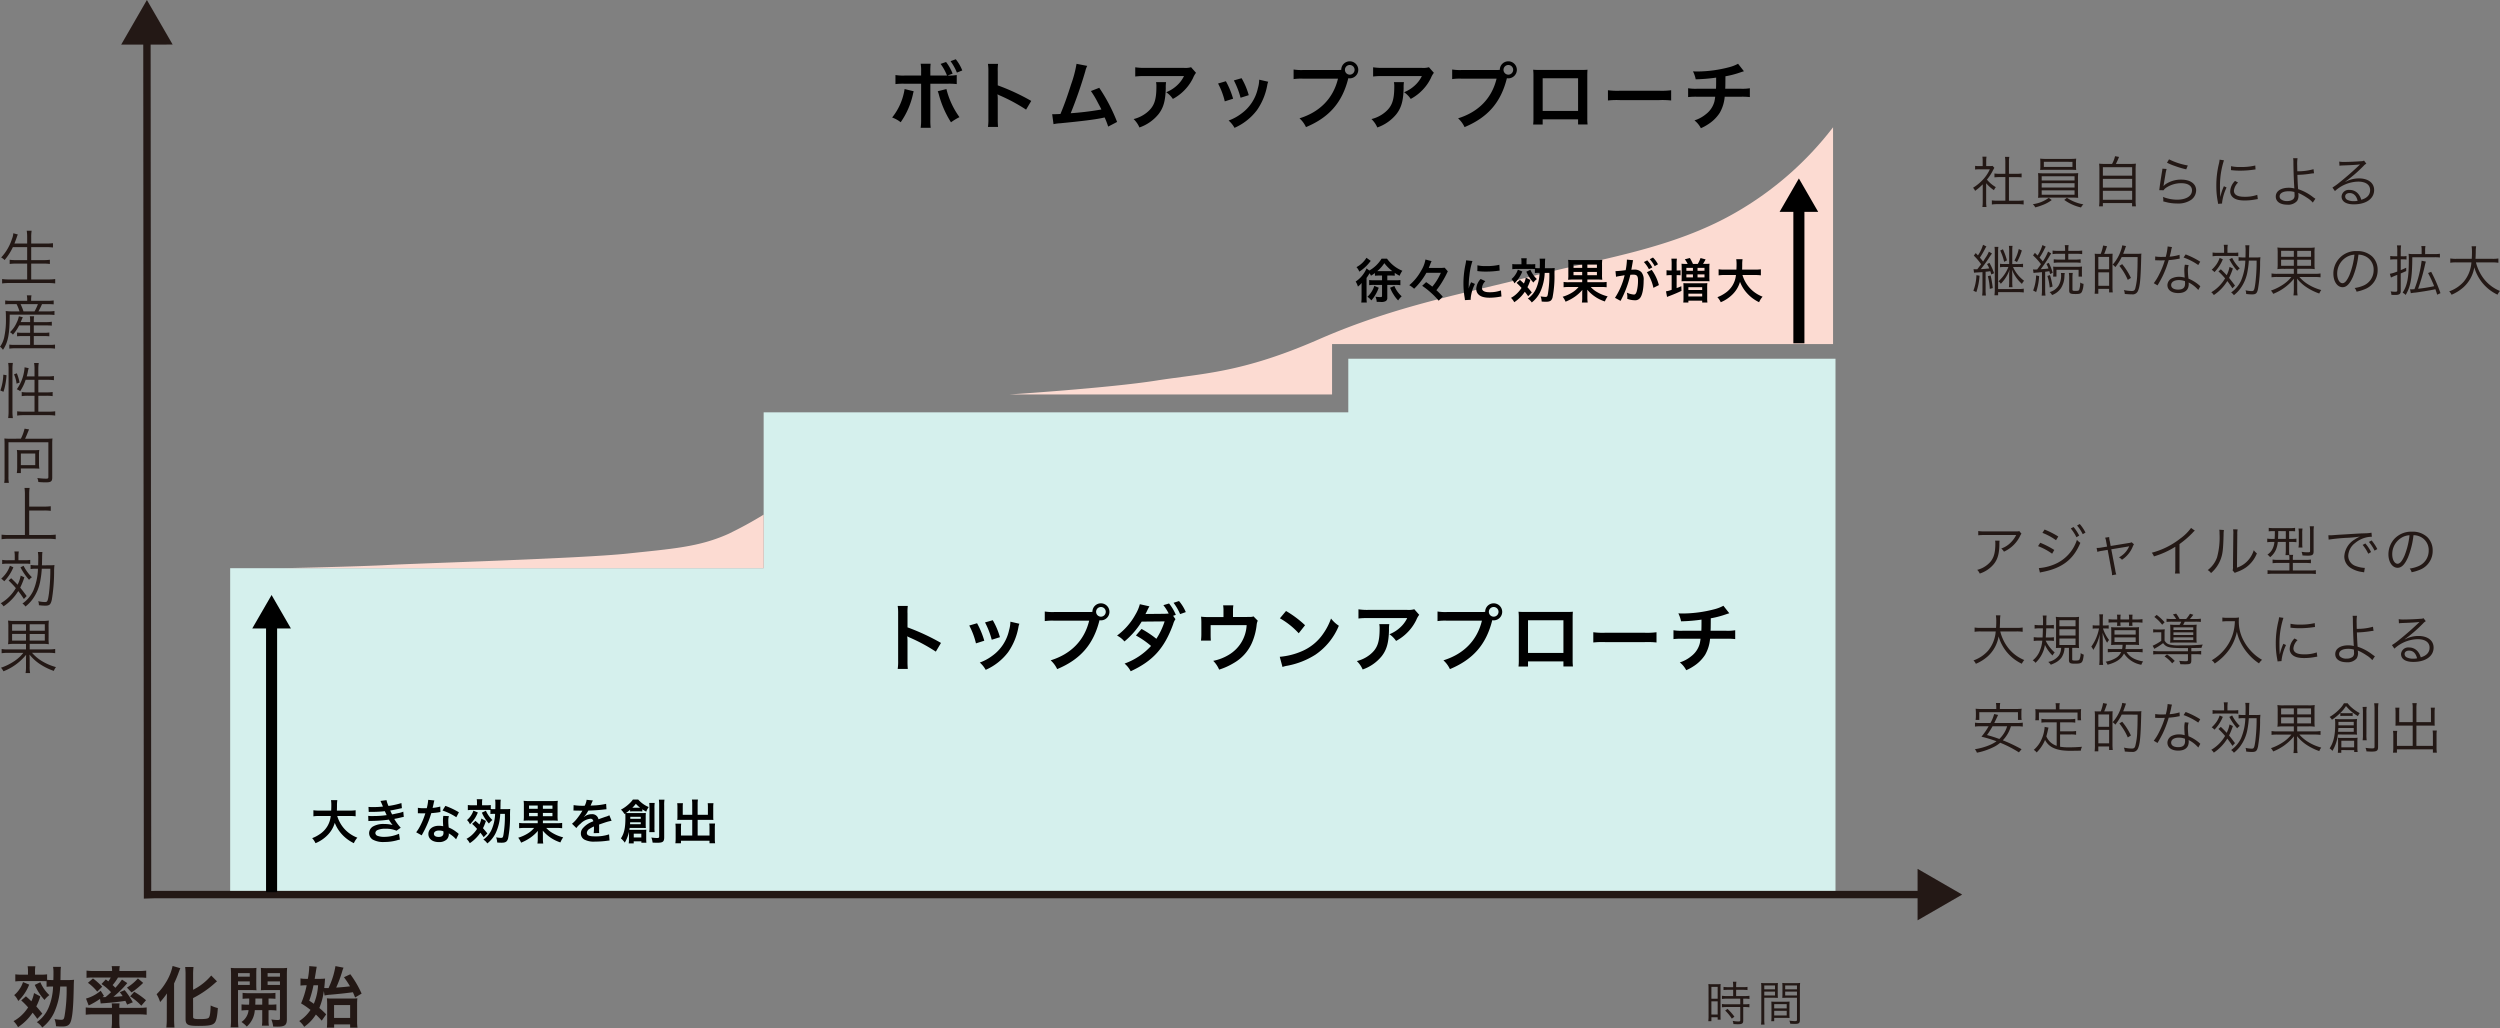 <svg xmlns="http://www.w3.org/2000/svg" width="677.904" height="278.798" viewBox="0 0 677.904 278.798">
  <rect x="0" y="0" width="677.904" height="278.798" fill="#808080" stroke="none"/>
  <g id="img_approach" transform="translate(-300.77 -1647.177)">
    <path id="パス_248" data-name="パス 248" d="M133.47,437.185V349.332H278.131V307.057H436.662V292.525h132.11V437.846S134.131,437.185,133.47,437.185Z" transform="translate(229.713 1451.921)" fill="#d5f0ed"/>
    <g id="グループ_58" data-name="グループ 58" transform="translate(229.713 1451.921)">
      <path id="パス_249" data-name="パス 249" d="M110.061,438.927,109.9,205.3h2l.165,231.561.9-.029H593.074v2H112.993Z" fill="#231815"/>
      <g id="グループ_56" data-name="グループ 56">
        <path id="パス_250" data-name="パス 250" d="M591.032,430.852l12.089,6.98-12.089,6.981Z" fill="#231815"/>
      </g>
      <g id="グループ_57" data-name="グループ 57">
        <path id="パス_251" data-name="パス 251" d="M117.878,207.34l-6.988-12.084-6.973,12.093Z" fill="#231815"/>
      </g>
    </g>
    <g id="グループ_60" data-name="グループ 60" transform="translate(229.713 1451.921)">
      <rect id="長方形_294" data-name="長方形 294" width="3" height="73.053" transform="translate(143.2 364.133)"/>
      <g id="グループ_59" data-name="グループ 59">
        <path id="パス_252" data-name="パス 252" d="M149.935,365.665,144.7,356.6l-5.236,9.066Z"/>
      </g>
    </g>
    <path id="パス_253" data-name="パス 253" d="M568.112,229.773v58.788H432.259v13.652H344.846s27.083-1.762,39.633-3.743,23.119-1.982,44.257-11.23,40.293-12.55,58.128-17.174,37.651-7.266,54.826-17.174A89.26,89.26,0,0,0,568.112,229.773Z" transform="translate(229.713 1451.921)" fill="#fcdbd2"/>
    <path id="パス_254" data-name="パス 254" d="M278.131,334.8v14.532H147.782s20.7-.44,28.624-.881,52.4-1.761,64.734-3.082,19.376-1.762,27.3-5.285A103.643,103.643,0,0,0,278.131,334.8Z" transform="translate(229.713 1451.921)" fill="#fcdbd2"/>
    <g id="グループ_62" data-name="グループ 62" transform="translate(226.571 1451.921)">
      <g id="グループ_61" data-name="グループ 61" transform="translate(74.199 257.822)">
        <path id="パス_255" data-name="パス 255" d="M77.626,262.264a15.445,15.445,0,0,1-2.245,3.508,3.234,3.234,0,0,0-.936-.689,13.411,13.411,0,0,0,2.934-5.033,4.968,4.968,0,0,0,.362-1.541l1.229.328a6.455,6.455,0,0,0-.329.869c-.049.148-.245.689-.589,1.59H81.5V259.56a11.9,11.9,0,0,0-.115-1.738h1.328a11.022,11.022,0,0,0-.115,1.738V261.3h4.033a15.507,15.507,0,0,0,1.869-.1v1.164a16.007,16.007,0,0,0-1.852-.1H82.595v3.525h3.311a11.65,11.65,0,0,0,1.754-.1v1.146a12.4,12.4,0,0,0-1.754-.1H82.595v4.294h4.574a12.614,12.614,0,0,0,1.934-.115v1.2A13.23,13.23,0,0,0,87.185,272H76.643a13.329,13.329,0,0,0-1.934.116v-1.2a12.666,12.666,0,0,0,1.918.115H81.5v-4.294h-3a12.179,12.179,0,0,0-1.739.1v-1.146a11.558,11.558,0,0,0,1.739.1h3v-3.525Z" transform="translate(-74.135 -257.822)" fill="#231815"/>
        <path id="パス_256" data-name="パス 256" d="M81.577,272.834a6.676,6.676,0,0,0-.1-1.115h1.262a6.021,6.021,0,0,0-.1,1.115v.361H87.02a10.914,10.914,0,0,0,1.738-.1v1.066a16.785,16.785,0,0,0-1.7-.066H85.593a19.956,19.956,0,0,1-.967,1.967h2.443a10.874,10.874,0,0,0,1.9-.1v1.082a13.932,13.932,0,0,0-1.9-.082H76.838c-.016,5.279-.459,7.526-1.836,9.526a2.956,2.956,0,0,0-.8-.836,6.8,6.8,0,0,0,1.115-2.46,22.321,22.321,0,0,0,.493-5.081c0-.869-.018-1.673-.067-2.149a12.726,12.726,0,0,0,1.886.1h1.852a11.293,11.293,0,0,0-.787-1.967H77.215a14.794,14.794,0,0,0-1.607.066V273.1a9.687,9.687,0,0,0,1.641.1h4.328Zm-2.18,7.034a12.251,12.251,0,0,1-1.69,2.507,3.058,3.058,0,0,0-.8-.671,8.028,8.028,0,0,0,1.821-2.608,6.542,6.542,0,0,0,.589-1.7l1.067.246c-.115.246-.3.689-.574,1.328h2.557v-.327a6.649,6.649,0,0,0-.082-1.263h1.164a6.657,6.657,0,0,0-.082,1.263v.327h3.262a9.186,9.186,0,0,0,1.623-.1v1.066a14.752,14.752,0,0,0-1.623-.064H83.364v2h2.721a8.706,8.706,0,0,0,1.492-.082v1.033a12.646,12.646,0,0,0-1.492-.066H83.364v2.393h4.229a8.9,8.9,0,0,0,1.525-.082v1.1a10.576,10.576,0,0,0-1.541-.1H78.232a10.565,10.565,0,0,0-1.507.1v-1.1a9.048,9.048,0,0,0,1.49.082h4.149v-2.393H80.348a13.235,13.235,0,0,0-1.525.066V281.8a11.1,11.1,0,0,0,1.525.067h2.016v-2Zm4.164-3.8a12.877,12.877,0,0,0,.918-1.967h-4.7a13.76,13.76,0,0,1,.787,1.967Z" transform="translate(-74.199 -254.195)" fill="#231815"/>
        <path id="パス_257" data-name="パス 257" d="M74.277,293.733a14.261,14.261,0,0,0,.8-4.3l.869.149a18.09,18.09,0,0,1-.82,4.492Zm2.116,7.475a13.551,13.551,0,0,0,.113-1.885V287.9a10.8,10.8,0,0,0-.113-1.656H77.67a10.365,10.365,0,0,0-.115,1.656v11.493a11.994,11.994,0,0,0,.115,1.82Zm2.279-9.329a8.449,8.449,0,0,0-.69-2.525l.754-.294a13.125,13.125,0,0,1,.755,2.507Zm2.458-1.049a12.285,12.285,0,0,1-1.474,3.067,6.357,6.357,0,0,0-.919-.508,11.34,11.34,0,0,0,1.952-4.673,7.919,7.919,0,0,0,.148-1.279l1.131.23a6.144,6.144,0,0,0-.262,1.082c-.082.41-.164.706-.279,1.149H83.54v-1.968a10.647,10.647,0,0,0-.115-1.656h1.262a10.229,10.229,0,0,0-.115,1.656V289.9h2.541a10.084,10.084,0,0,0,1.688-.1v1.13a14.725,14.725,0,0,0-1.672-.1H84.573v3.41H86.8a10.721,10.721,0,0,0,1.656-.1v1.116a11.4,11.4,0,0,0-1.672-.1H84.573v4.31H87.36a13.087,13.087,0,0,0,1.787-.1v1.164a11.831,11.831,0,0,0-1.787-.115H80.622a11.82,11.82,0,0,0-1.787.115v-1.164a13.075,13.075,0,0,0,1.787.1H83.54v-4.31h-1.8a11.558,11.558,0,0,0-1.672.1v-1.116a10.069,10.069,0,0,0,1.589.1H83.54v-3.41Z" transform="translate(-74.179 -250.405)" fill="#231815"/>
        <path id="パス_258" data-name="パス 258" d="M79.622,303.105a11.4,11.4,0,0,0,1-2.721l1.229.2c-.082.18-.18.41-.411.967-.277.721-.475,1.148-.671,1.557h6.065a10.134,10.134,0,0,0,1.361-.066,12.391,12.391,0,0,0-.066,1.443v9.18c0,1.018-.361,1.28-1.754,1.28a19.839,19.839,0,0,1-2.016-.1,3.2,3.2,0,0,0-.279-1.083,19.448,19.448,0,0,0,2.328.182c.574,0,.672-.067.672-.475v-9.394H76.261v9.41a8.189,8.189,0,0,0,.113,1.607H75.1a7.821,7.821,0,0,0,.1-1.607v-8.967c0-.557-.015-.967-.049-1.475a9.626,9.626,0,0,0,1.328.066Zm4.917,6.819a7.227,7.227,0,0,0,.1,1.311c-.362-.033-1.066-.049-1.475-.049H79.622v1.246h-1.1a10.121,10.121,0,0,0,.1-1.393v-3.672a7.563,7.563,0,0,0-.082-1.213,7.408,7.408,0,0,0,1.113.066h3.836a7.666,7.666,0,0,0,1.132-.066,7.021,7.021,0,0,0-.083,1.231Zm-4.917.345h3.9v-3.132h-3.9Z" transform="translate(-73.965 -246.714)" fill="#231815"/>
        <path id="パス_259" data-name="パス 259" d="M82.03,325.894h5.36a14.563,14.563,0,0,0,1.836-.1v1.246a12.981,12.981,0,0,0-1.836-.115H76.471a14.411,14.411,0,0,0-1.933.115V325.8a15.5,15.5,0,0,0,1.933.1h4.395V314.829a11.287,11.287,0,0,0-.116-1.706h1.395a11.146,11.146,0,0,0-.115,1.706v3.361h4.147a12.444,12.444,0,0,0,1.7-.1v1.261a12.793,12.793,0,0,0-1.7-.1H82.03Z" transform="translate(-74.111 -243.389)" fill="#231815"/>
        <path id="パス_260" data-name="パス 260" d="M77.191,334.049c.886.852,1.2,1.164,1.738,1.77a9.149,9.149,0,0,0,.837-2.477l1,.46a21.23,21.23,0,0,1-1.13,2.8c.574.7.9,1.131,1.754,2.279l-.755.8c-.687-1.033-.95-1.41-1.525-2.149a13.346,13.346,0,0,1-4,4.149,2.872,2.872,0,0,0-.755-.836,11.38,11.38,0,0,0,4.1-4.115,24.468,24.468,0,0,0-1.967-2.066Zm.591-2.968a11.807,11.807,0,0,1-2.477,3.8,4.365,4.365,0,0,0-.82-.706,9.292,9.292,0,0,0,1.508-1.738,8,8,0,0,0,.854-1.769Zm.377-2.949a7.78,7.78,0,0,0-.1-1.345h1.2a7.936,7.936,0,0,0-.1,1.345v1.033h1.59a9.61,9.61,0,0,0,1.606-.083v1.083a10.692,10.692,0,0,0-1.541-.066H76.339a8.547,8.547,0,0,0-1.59.1v-1.13a8.108,8.108,0,0,0,1.607.1h1.8Zm2.393,2.541a11.524,11.524,0,0,0,2.261,3.115,2.916,2.916,0,0,0-.769.7,15.944,15.944,0,0,1-2.329-3.392Zm6.918-.131a9.506,9.506,0,0,0,1.459-.066,15.275,15.275,0,0,0-.1,2,46.465,46.465,0,0,1-.623,7.41c-.3,1.311-.639,1.607-1.8,1.607a13.34,13.34,0,0,1-1.7-.131,3.188,3.188,0,0,0-.18-1.082,9.062,9.062,0,0,0,1.836.229c.656,0,.77-.246,1.066-2.311a53.576,53.576,0,0,0,.377-6.721H85.487a24.112,24.112,0,0,1-.377,3.131,12,12,0,0,1-2.229,5.279,10.012,10.012,0,0,1-1.821,1.836,2.726,2.726,0,0,0-.82-.8,8.906,8.906,0,0,0,2.936-3.475,16.554,16.554,0,0,0,1.279-5.967h-.426a8.1,8.1,0,0,0-1.574.081v-1.113a9.172,9.172,0,0,0,1.574.1H84.5c.016-.689.033-1.311.033-1.936a9.3,9.3,0,0,0-.1-1.672h1.229c-.016.1-.016.2-.033.247-.033.41-.033.41-.082,2.851,0,.182-.016.213-.016.509Z" transform="translate(-74.158 -239.823)" fill="#231815"/>
        <path id="パス_261" data-name="パス 261" d="M78.277,347.974a11.2,11.2,0,0,0-1.952.1,12.093,12.093,0,0,0,.083-1.8v-2.837a12.263,12.263,0,0,0-.083-1.787,10.026,10.026,0,0,0,1.87.1h7.278a10.528,10.528,0,0,0,1.918-.1,12.244,12.244,0,0,0-.066,1.8v2.821a12.233,12.233,0,0,0,.066,1.8,10.967,10.967,0,0,0-1.934-.1H82.195v1.493h5.229a9.842,9.842,0,0,0,1.688-.116V350.5a12.844,12.844,0,0,0-1.688-.1h-4.59a11.442,11.442,0,0,0,2.344,2.033,14.608,14.608,0,0,0,4.147,1.836,4.163,4.163,0,0,0-.59,1.034,16.685,16.685,0,0,1-4.082-2.067,12.315,12.315,0,0,1-2.509-2.361c.034.82.05.984.05,1.3v1.919a8.557,8.557,0,0,0,.115,1.787H81.08a10.235,10.235,0,0,0,.115-1.787v-1.9c0-.328.016-.769.032-1.262a14.939,14.939,0,0,1-6.147,4.477,3.924,3.924,0,0,0-.672-.968,14.922,14.922,0,0,0,3.41-1.654,10.459,10.459,0,0,0,2.657-2.378H76.21a11.481,11.481,0,0,0-1.623.1v-1.147a8.575,8.575,0,0,0,1.623.116h4.985v-1.493Zm-.854-5.328v1.77h3.772v-1.77Zm0,2.639v1.8h3.772v-1.8Zm4.772-.869h4.1v-1.77h-4.1Zm0,2.672h4.1v-1.8h-4.1Z" transform="translate(-74.145 -235.944)" fill="#231815"/>
      </g>
    </g>
    <path id="パス_3112" data-name="パス 3112" d="M4.11-5.31A9.749,9.749,0,0,0,6.225-3.42a3.6,3.6,0,0,1,.51-.825A9.1,9.1,0,0,1,4.32-6.285a12.928,12.928,0,0,0,1.65-2.55c.165-.315.255-.48.36-.645l-.465-.525a5.464,5.464,0,0,1-.87.045h-.87v-1.38a6.394,6.394,0,0,1,.09-1.17H3.09a8.608,8.608,0,0,1,.075,1.155v1.4H2.28a9.849,9.849,0,0,1-1.17-.06v.99a10.367,10.367,0,0,1,1.2-.06h2.8A10.171,10.171,0,0,1,3.255-6.3a12.919,12.919,0,0,1-2.7,2.22,2.822,2.822,0,0,1,.555.84A15.378,15.378,0,0,0,3.18-5.01V-.345A10.21,10.21,0,0,1,3.09,1.14H4.2A9.708,9.708,0,0,1,4.11-.33Zm5.2-2.55H7.83a9.572,9.572,0,0,1-1.47-.09V-6.9c.465-.045.96-.075,1.47-.075H9.315v6.4H7.275a10.435,10.435,0,0,1-1.62-.09V.465a9.909,9.909,0,0,1,1.6-.1h5.4a10.233,10.233,0,0,1,1.62.1V-.66a10.435,10.435,0,0,1-1.62.09H10.29v-6.4h1.965c.525,0,1.005.03,1.47.075V-7.95a9.708,9.708,0,0,1-1.47.09H10.29V-11.1a7.068,7.068,0,0,1,.105-1.365H9.21a8.9,8.9,0,0,1,.1,1.365ZM28.47-10.9a7.793,7.793,0,0,1,.06-1.08,12.462,12.462,0,0,1-1.71.075H20.46a12.328,12.328,0,0,1-1.71-.075,8.688,8.688,0,0,1,.06,1.08v.945a7.622,7.622,0,0,1-.06,1.05c.45-.03.99-.045,1.68-.045h6.4c.69,0,1.245.015,1.7.045a7.212,7.212,0,0,1-.06-1.05Zm-.96-.21V-9.72H19.755v-1.395Zm-9.27,8.19a10.382,10.382,0,0,1-.06,1.575,16.771,16.771,0,0,1,1.695-.06h7.5a16.582,16.582,0,0,1,1.695.06c-.03-.285-.045-.4-.045-.51v-.255l-.015-.81v-3.5a14.249,14.249,0,0,1,.06-1.635c-.45.045-.945.06-1.695.06h-7.5a16.77,16.77,0,0,1-1.695-.06,14.762,14.762,0,0,1,.06,1.635ZM19.17-7.2h8.91v1.14H19.17Zm0,1.89h8.91v1.17H19.17Zm0,1.92h8.91v1.2H19.17Zm1.92,2.04A9.249,9.249,0,0,1,16.755.375a2.952,2.952,0,0,1,.675.87,17.464,17.464,0,0,0,2.3-.765,9.664,9.664,0,0,0,2.16-1.23Zm4.2.57a12.211,12.211,0,0,0,4.545,2.04A3.071,3.071,0,0,1,30.48.42a11.225,11.225,0,0,1-4.47-1.785Zm11.22-9.765a14.187,14.187,0,0,1-1.77-.075,15.207,15.207,0,0,1,.075,1.86V-.8A12.258,12.258,0,0,1,34.725.96H35.76V.075h7.92V.96h1.05a9.643,9.643,0,0,1-.09-1.74V-8.76a14.472,14.472,0,0,1,.075-1.86,14.841,14.841,0,0,1-1.815.075H39.285a15.918,15.918,0,0,0,.855-1.9l-1.08-.195a8,8,0,0,1-.81,2.1Zm-.75.885h7.935v2.3H35.76Zm0,3.165h7.935v2.37H35.76Zm0,3.24h7.935V-.81H35.76Zm17.385-7.62a16.706,16.706,0,0,0,2.295.945,23.136,23.136,0,0,0,2.925.855l.42-1.05A18.084,18.084,0,0,1,53.7-11.79ZM51.9-9.255a5.046,5.046,0,0,1-.105.8c-.21,1.26-.48,3-.63,4.14-.06.48-.075.615-.12.885l1.17.03a2.608,2.608,0,0,1,.6-.615,7.267,7.267,0,0,1,4.2-1.3c1.83,0,2.91.72,2.91,1.95,0,1.53-1.575,2.52-4.05,2.52a10.654,10.654,0,0,1-3.825-.75,3.469,3.469,0,0,1,.1.93,2.365,2.365,0,0,1-.015.285c.915.225.915.225,1.2.3a12.463,12.463,0,0,0,2.625.27A6.226,6.226,0,0,0,59.7-.81a3.207,3.207,0,0,0,1.35-2.58c0-1.755-1.575-2.895-4.02-2.895a7.425,7.425,0,0,0-4.335,1.29,4.2,4.2,0,0,0-.465.45L52.2-4.56a1.807,1.807,0,0,0,.06-.345c.045-.345.075-.45.435-2.625a12.554,12.554,0,0,1,.345-1.65ZM67.41-11.7a8.353,8.353,0,0,1-.21,1.2,24.815,24.815,0,0,0-.675,5.94,21.5,21.5,0,0,0,.39,4.245c.045.285.06.36.09.6L68.085.2V-.03A13.075,13.075,0,0,1,69.3-4.155L68.58-4.5a13.936,13.936,0,0,0-.975,2.925c-.06-.8-.09-1.68-.09-2.85a22.175,22.175,0,0,1,.45-4.7,21.316,21.316,0,0,1,.63-2.4ZM70.5-8.865a19.979,19.979,0,0,0,2.4.15,25.322,25.322,0,0,0,3.225-.2q.99-.135,1.035-.135l-.075-1.065a16.1,16.1,0,0,1-4.02.405,10.188,10.188,0,0,1-2.55-.225ZM71.6-5.94A4.144,4.144,0,0,0,70.29-3.15a2.12,2.12,0,0,0,.45,1.38c.645.78,1.725,1.14,3.435,1.14a15.475,15.475,0,0,0,3.075-.3c.3-.045.33-.06.525-.075l-.15-1.155a9.872,9.872,0,0,1-3.45.525c-1.935,0-2.88-.54-2.88-1.65a3.485,3.485,0,0,1,1.125-2.2Zm15.75-6.15a6.9,6.9,0,0,1,.075,1.215c.015,2.145.12,5.04.24,6.765v.09a.415.415,0,0,1,.015.135c-.045-.03-.045-.03-.075-.03-.06,0-.06-.015-.135-.03a6.466,6.466,0,0,0-1.3-.135c-2.13,0-3.525.93-3.525,2.37,0,1.38,1.185,2.22,3.12,2.22a3.17,3.17,0,0,0,2.67-1.035A2.687,2.687,0,0,0,88.8-2.04a4.286,4.286,0,0,0-.06-.645,2.913,2.913,0,0,0,.36.165,15.089,15.089,0,0,1,2.025,1.155A6.638,6.638,0,0,1,92.685-.06l.705-1.05a6.875,6.875,0,0,1-.69-.465,12.964,12.964,0,0,0-4-2.13c-.075-.96-.15-2.415-.195-3.87a25.9,25.9,0,0,0,3.615-.33,8.343,8.343,0,0,1,.9-.1L92.88-9.12a14.931,14.931,0,0,1-4.395.57c-.03-1.065-.03-1.23-.03-1.56a10.764,10.764,0,0,1,.09-1.98Zm.345,9.165a8.017,8.017,0,0,1,.045.825,1.391,1.391,0,0,1-.36,1.125A2.534,2.534,0,0,1,85.71-.48a2.421,2.421,0,0,1-1.8-.6,1.018,1.018,0,0,1-.225-.645c0-.87.93-1.41,2.46-1.41A5.109,5.109,0,0,1,87.69-2.925ZM99.915-10.05a7.39,7.39,0,0,1,.81-.075c2.28-.075,4.08-.18,4.56-.27a.58.58,0,0,1,.135-.015l.03.03-.06.06-.06.06-.21.21c-1.035,1.02-3.4,3.105-5.01,4.38a16.711,16.711,0,0,1-2.1,1.53l.675.96A9.626,9.626,0,0,1,105-5.745c2.025,0,3.225.855,3.225,2.295,0,1.275-.825,2.19-2.4,2.625a4.294,4.294,0,0,0-.69-1.44,3.021,3.021,0,0,0-2.475-1.23,1.948,1.948,0,0,0-2.175,1.755c0,1.38,1.215,2.16,3.33,2.16,3.33,0,5.5-1.545,5.5-3.885,0-1.92-1.6-3.15-4.11-3.15a7.6,7.6,0,0,0-3.675.93l-.03-.045a38.49,38.49,0,0,0,4.935-4.26,2.769,2.769,0,0,1,.765-.63l-.63-.825a1.534,1.534,0,0,1-.72.165c-1.35.1-3.345.195-4.59.195a6.927,6.927,0,0,1-1.41-.09Zm4.92,9.5a5.4,5.4,0,0,1-1.1.105A3.833,3.833,0,0,1,102.06-.8a1.023,1.023,0,0,1-.6-.915c0-.57.465-.93,1.215-.93C103.755-2.64,104.505-1.92,104.835-.555ZM1.56,18.03H1.32a4.784,4.784,0,0,1-.63-.045l.135.975c.21-.03.36-.045.585-.06,1.29-.075,1.29-.075,1.7-.1v4.86a11.283,11.283,0,0,1-.09,1.485H4.05a10.5,10.5,0,0,1-.09-1.485V18.7c.63-.06.675-.075,1.275-.165.105.315.15.45.27.9l.75-.345a14.9,14.9,0,0,0-1.26-2.805l-.645.33a8.012,8.012,0,0,1,.6,1.185c-1.02.1-1.29.135-2.3.195.615-.75,1.47-1.905,2.145-2.925a14.473,14.473,0,0,1,.9-1.32l-.855-.51a7.163,7.163,0,0,1-.945,1.71c-.435.7-.435.7-.63.975-.255-.36-.435-.57-.855-1.065a23.787,23.787,0,0,0,1.44-2.46,3.843,3.843,0,0,1,.33-.555l-.915-.465a10.494,10.494,0,0,1-1.38,2.88c-.255-.27-.285-.3-.6-.63l-.525.69a14.674,14.674,0,0,1,1.98,2.34c-.33.45-.48.645-.63.84-.285.36-.285.36-.4.525Zm8.58-.63a10.01,10.01,0,0,1-2.7,3.885,2.13,2.13,0,0,1,.645.675,10.184,10.184,0,0,0,2.385-3.87,11.391,11.391,0,0,0-.12,1.86v1.455a9.976,9.976,0,0,1-.075,1.485h.99a9.733,9.733,0,0,1-.075-1.485V19.92a11.126,11.126,0,0,0-.1-1.845,10,10,0,0,0,2.73,3.915,2.75,2.75,0,0,1,.585-.84,9.455,9.455,0,0,1-3.015-3.75H12.78a8.1,8.1,0,0,1,1.335.075V16.53a8.216,8.216,0,0,1-1.335.075H11.19v-3.63a7.954,7.954,0,0,1,.075-1.29h-.99a8.384,8.384,0,0,1,.075,1.3V16.6H9.075A7.655,7.655,0,0,1,7.86,16.53v.945A7,7,0,0,1,9.075,17.4ZM1.47,19.62a12.769,12.769,0,0,1-.825,4.215l.8.375a16.45,16.45,0,0,0,.87-4.44Zm3.105.285A16.408,16.408,0,0,1,5.1,23.34l.8-.21a26.7,26.7,0,0,0-.585-3.435ZM7.92,12.93a14.811,14.811,0,0,1,1.065,3.075l.765-.39A17.757,17.757,0,0,0,8.655,12.6Zm5.025-.39a11.1,11.1,0,0,1-1.17,3.12l.69.405a14.843,14.843,0,0,0,1.32-3.15ZM7.35,23.385V13.26a8.241,8.241,0,0,1,.075-1.32H6.375a8.8,8.8,0,0,1,.075,1.335v10.2a12.154,12.154,0,0,1-.09,1.59h.99v-.84h5.4a11.67,11.67,0,0,1,1.56.09V23.28a7.75,7.75,0,0,1-1.485.1Zm9.615-4.35a6.184,6.184,0,0,1,.975-.12c.285-.015.6-.045,1.305-.12v4.89a11.121,11.121,0,0,1-.09,1.485H20.2a10.355,10.355,0,0,1-.09-1.485V18.7c.5-.06.63-.075,1.125-.165.09.3.12.4.21.78l.7-.315A13.079,13.079,0,0,0,21.1,16.29l-.645.285A7.633,7.633,0,0,1,21,17.82c-.495.075-.78.09-2.1.195a36.927,36.927,0,0,0,2.1-3.06c.585-.99.585-.99.75-1.23l-.855-.51a11.9,11.9,0,0,1-1.425,2.67c-.375-.465-.435-.54-.885-1.035a17.117,17.117,0,0,0,1.41-2.475,3.665,3.665,0,0,1,.285-.48l-.915-.435A10.823,10.823,0,0,1,18.06,14.3l-.735-.735-.5.7a16.3,16.3,0,0,1,2.145,2.37c-.42.615-.42.615-1.035,1.44-.195.015-.5.015-.6.015a3.172,3.172,0,0,1-.525-.03Zm8.55-5.2V15.4h-1.59a9.927,9.927,0,0,1-1.485-.09v.975a10.21,10.21,0,0,1,1.485-.09H28.26a9.708,9.708,0,0,1,1.47.09v-.975a10.067,10.067,0,0,1-1.485.09h-1.86V13.83H28.65a9.871,9.871,0,0,1,1.5.09v-.975a10.231,10.231,0,0,1-1.515.09h-2.25V12.72a7.186,7.186,0,0,1,.09-1.245h-1.05a7.242,7.242,0,0,1,.09,1.23v.33h-1.86a10.315,10.315,0,0,1-1.53-.09v.975a8.618,8.618,0,0,1,1.515-.09Zm-7.86,5.865a12.07,12.07,0,0,1-.8,4.08l.81.42a15.938,15.938,0,0,0,.81-4.335Zm3.06.135a14.308,14.308,0,0,1,.63,3.135l.78-.27a23.206,23.206,0,0,0-.7-3.1Zm2.46.18V18.165h6V20.01h.945a6.649,6.649,0,0,1-.045-.9v-.855a8.877,8.877,0,0,1,.045-.975,10.708,10.708,0,0,1-1.575.075h-4.86c-.735,0-1.125-.015-1.425-.045a5.456,5.456,0,0,1,.06.99v.75a6.875,6.875,0,0,1-.06.96Zm3.36-.99a7.135,7.135,0,0,1,.09,1.26v3.48c0,.81.3.975,1.74.975,1.095,0,1.44-.12,1.71-.615a5.683,5.683,0,0,0,.435-2.145,2.1,2.1,0,0,1-.9-.375,5.772,5.772,0,0,1-.27,1.965c-.12.255-.33.315-.975.315-.7,0-.855-.06-.855-.36V20.28a7.136,7.136,0,0,1,.09-1.26Zm-2.16,0a3.423,3.423,0,0,1,.06.675,5.371,5.371,0,0,1-.69,2.76,4.134,4.134,0,0,1-2.43,1.755,2.18,2.18,0,0,1,.66.8,4.969,4.969,0,0,0,2.43-1.89,6.18,6.18,0,0,0,.93-3.165,6.271,6.271,0,0,1,.09-.93Zm10.5-5.175H34.44a8.4,8.4,0,0,1-.9-.045,11.193,11.193,0,0,1,.06,1.425v7.6a13.39,13.39,0,0,1-.075,1.83h1V23.34h2.925v.96h.99a12.952,12.952,0,0,1-.075-1.545V15.12c0-.54.015-.93.045-1.32-.06,0-.5.015-1.32.045H36.12c.285-.66.48-1.215.765-2.07L35.82,11.58a10.574,10.574,0,0,1-.645,2.265Zm-.345.825h2.925v3.345H34.53Zm0,4.17h2.925V22.5H34.53Zm10.65-4.125c-.015,2.2-.03,3.24-.1,4.44a17.054,17.054,0,0,1-.555,4.14c-.18.48-.39.615-.945.615a11.245,11.245,0,0,1-2.13-.255A2.778,2.778,0,0,1,41.7,24.72c.96.075,1.365.105,1.92.105a1.546,1.546,0,0,0,1.665-.96c.54-1.2.735-3.21.87-9.15a5.925,5.925,0,0,1,.06-.945,9.664,9.664,0,0,1-1.32.06h-3.63c.225-.585.36-.93.57-1.53a5.262,5.262,0,0,1,.21-.57l-1.035-.195a6.662,6.662,0,0,1-.39,1.455,10.891,10.891,0,0,1-2.205,3.78,3.063,3.063,0,0,1,.72.675,14.265,14.265,0,0,0,1.725-2.73ZM43.365,20.37a17.378,17.378,0,0,0-2.37-3.735l-.765.465a15.759,15.759,0,0,1,2.28,3.8Zm9.96-8.535a15.433,15.433,0,0,1-.51,2.82c-.285,0-.78.015-1.08.015a9.479,9.479,0,0,1-1.785-.12l-.015,1.035h.195c.045,0,.165,0,.33.015.225,0,.735.015.99.015.225,0,.735-.015,1.11-.03A22.46,22.46,0,0,1,51,19.455a13.243,13.243,0,0,1-1.44,2.34l1.02.6c.075-.12.165-.3.3-.51.57-.99.7-1.245,1.065-1.965a27.946,27.946,0,0,0,1.665-4.38,18.108,18.108,0,0,0,2.46-.315c.36-.06.36-.06.525-.09L56.55,14.1a12.482,12.482,0,0,1-2.685.5c.21-.765.3-1.125.405-1.635a4.7,4.7,0,0,1,.24-.96Zm8.835,4.14a20.674,20.674,0,0,0-3.96-1.98l-.555.84a16.268,16.268,0,0,1,3.975,2.04Zm.03,6.645a1.518,1.518,0,0,1-.27-.24,10.775,10.775,0,0,0-2.94-1.815,17.894,17.894,0,0,1-.165-2.28,4.6,4.6,0,0,1,.2-1.4l-1.02-.1a6.074,6.074,0,0,0-.15,1.455c0,.375.03,1.08.1,2.055a4.95,4.95,0,0,0-1.515-.225,4.384,4.384,0,0,0-1.77.33,2.127,2.127,0,0,0-1.4,1.905c0,1.335,1.125,2.175,2.925,2.175,1.83,0,2.85-.855,2.85-2.4a3.109,3.109,0,0,0-.03-.48,8.58,8.58,0,0,1,2.625,2.04Zm-4.17-1.365s.03.465.03.645c0,1.125-.585,1.635-1.875,1.635-1.185,0-1.9-.465-1.9-1.23,0-.825.81-1.35,2.085-1.35A4.451,4.451,0,0,1,58.02,21.255ZM75.375,14.82c0-.27.015-.3.015-.465.045-2.235.045-2.235.075-2.61.015-.045.015-.135.03-.225H74.37a8.5,8.5,0,0,1,.09,1.53c0,.57-.015,1.14-.03,1.77H74a8.273,8.273,0,0,1-1.44-.09v1.02A7.282,7.282,0,0,1,74,15.675h.39a15.142,15.142,0,0,1-1.17,5.46,8.156,8.156,0,0,1-2.685,3.18,2.509,2.509,0,0,1,.75.735,9.188,9.188,0,0,0,1.665-1.68,10.976,10.976,0,0,0,2.04-4.83,22.038,22.038,0,0,0,.345-2.865h2.115a49.023,49.023,0,0,1-.345,6.15c-.27,1.89-.375,2.115-.975,2.115a8.291,8.291,0,0,1-1.68-.21,2.917,2.917,0,0,1,.165.99,12.207,12.207,0,0,0,1.56.12c1.065,0,1.38-.27,1.65-1.47a42.516,42.516,0,0,0,.57-6.78,13.979,13.979,0,0,1,.09-1.83,8.7,8.7,0,0,1-1.335.06ZM67.1,18.6a22.574,22.574,0,0,1,1.8,1.89,10.412,10.412,0,0,1-3.75,3.765,2.641,2.641,0,0,1,.69.765,12.225,12.225,0,0,0,3.66-3.8c.525.675.765,1.02,1.395,1.965l.69-.735c-.78-1.05-1.08-1.44-1.605-2.085a19.559,19.559,0,0,0,1.035-2.565l-.915-.42a8.414,8.414,0,0,1-.765,2.265c-.5-.555-.78-.84-1.59-1.62Zm1.53-5.04h-1.65a7.329,7.329,0,0,1-1.47-.09v1.035a7.707,7.707,0,0,1,1.455-.09h4.1a9.786,9.786,0,0,1,1.41.06v-.99A8.827,8.827,0,0,1,71,13.56H69.54v-.945a7.368,7.368,0,0,1,.09-1.23H68.535a7.243,7.243,0,0,1,.09,1.23Zm-1.2,1.38a7.4,7.4,0,0,1-.78,1.62,8.62,8.62,0,0,1-1.38,1.59,4.014,4.014,0,0,1,.75.645,10.788,10.788,0,0,0,2.265-3.48Zm2.625.39a14.593,14.593,0,0,0,2.13,3.1,2.659,2.659,0,0,1,.705-.645,10.547,10.547,0,0,1-2.07-2.85ZM87.54,17.9V19.26H82.98a7.853,7.853,0,0,1-1.485-.105V20.2a10.5,10.5,0,0,1,1.485-.09h3.9a9.559,9.559,0,0,1-2.43,2.175,13.635,13.635,0,0,1-3.12,1.515,3.562,3.562,0,0,1,.615.885,13.665,13.665,0,0,0,5.625-4.1c-.015.45-.03.855-.03,1.155v1.74a9.356,9.356,0,0,1-.105,1.635H88.56a7.825,7.825,0,0,1-.1-1.635V21.735c0-.285-.015-.435-.045-1.185a11.264,11.264,0,0,0,2.295,2.16A15.265,15.265,0,0,0,94.44,24.6a3.8,3.8,0,0,1,.54-.945,13.4,13.4,0,0,1-3.8-1.68,10.506,10.506,0,0,1-2.145-1.86h4.2a11.75,11.75,0,0,1,1.545.09v-1.05a9.019,9.019,0,0,1-1.545.105H88.455V17.9H91.44a10.035,10.035,0,0,1,1.77.09,11.2,11.2,0,0,1-.06-1.65v-2.58a11.2,11.2,0,0,1,.06-1.65,9.635,9.635,0,0,1-1.755.09h-6.66a9.161,9.161,0,0,1-1.71-.09,11.258,11.258,0,0,1,.075,1.635v2.6a11.113,11.113,0,0,1-.075,1.65,10.234,10.234,0,0,1,1.785-.09Zm0-4.875v1.62H84.09V13.02Zm.915,0h3.75v1.62h-3.75Zm-.915,2.415v1.65H84.09v-1.65Zm.915,0h3.75v1.65h-3.75Zm16.6-1.38a4.317,4.317,0,0,1,1.74.375,3.954,3.954,0,0,1,2.385,3.765,4.528,4.528,0,0,1-2.655,4.2,8.991,8.991,0,0,1-2.5.7,2.383,2.383,0,0,1,.525,1,11.6,11.6,0,0,0,2.28-.69,5.462,5.462,0,0,0,3.435-5.175,5.021,5.021,0,0,0-1.455-3.66,5.807,5.807,0,0,0-4.125-1.485,6.092,6.092,0,0,0-6.42,6.135c0,2.1,1.065,3.66,2.49,3.66,1.08,0,1.965-.9,2.835-2.88A22.485,22.485,0,0,0,105.06,14.055Zm-1.08.015a20.6,20.6,0,0,1-1.365,5.55c-.645,1.47-1.245,2.175-1.875,2.175-.81,0-1.44-1.11-1.44-2.55a5.187,5.187,0,0,1,2.445-4.47A4.737,4.737,0,0,1,103.98,14.07Zm15.285,10.44a9.27,9.27,0,0,1,1.2-.165c1.275-.15,3.855-.57,5.04-.825.255-.06.255-.06.42-.09.18.48.255.72.495,1.485l.885-.42a38.573,38.573,0,0,0-2.52-5.79l-.84.33a34.2,34.2,0,0,1,1.65,3.57,43.956,43.956,0,0,1-4.35.7,51.564,51.564,0,0,0,1.86-6.45c.075-.345.15-.615.24-.915l-1.14-.24a32.153,32.153,0,0,1-1.95,7.71,7.754,7.754,0,0,1-.81.045c-.105,0-.21,0-.39-.015Zm-3.675-9.18v3.3a9.671,9.671,0,0,1-2.01.615l.3,1.02a15.824,15.824,0,0,1,1.71-.72V23.7c0,.33-.12.42-.555.42a7.985,7.985,0,0,1-1.23-.105,2.662,2.662,0,0,1,.195.945c.3.015.81.03,1.02.03,1.125,0,1.515-.285,1.515-1.065v-4.77c.57-.24.57-.24,1.485-.645V17.6c-.675.315-.9.42-1.485.66V15.33h.615a5.768,5.768,0,0,1,.945.06v-.96a4.123,4.123,0,0,1-.96.075h-.6V13.05a9.737,9.737,0,0,1,.09-1.5H115.5a8.419,8.419,0,0,1,.09,1.515v1.44h-.765a7.158,7.158,0,0,1-1.14-.09v.99a7.711,7.711,0,0,1,1.125-.075Zm7.56-1.425V12.9a5.853,5.853,0,0,1,.09-1.17h-1.125a6.062,6.062,0,0,1,.09,1.17v1.005h-2.16a9.187,9.187,0,0,1-1.38-.075,15.81,15.81,0,0,1,.06,1.71c0,4.71-.4,6.84-1.68,8.82a3.262,3.262,0,0,1,.825.63c1.365-2.31,1.77-4.6,1.8-10.23h6.12a9.469,9.469,0,0,1,1.365.075v-1.02a8.631,8.631,0,0,1-1.365.09Zm18.21,2.25a9.779,9.779,0,0,1,1.65.105V15.09a9.292,9.292,0,0,1-1.665.1H136.8c.045-.645.06-1.08.075-1.845a8.864,8.864,0,0,1,.1-1.56h-1.23a11.277,11.277,0,0,1,.1,1.635c0,.585-.015,1.05-.06,1.77h-4.14a9.155,9.155,0,0,1-1.68-.1v1.17a9.1,9.1,0,0,1,1.65-.105h4.08a9.206,9.206,0,0,1-2.085,5.235,9.457,9.457,0,0,1-3.945,2.625,3.06,3.06,0,0,1,.645.915,11.675,11.675,0,0,0,3.24-2.04,9.357,9.357,0,0,0,2.925-5.385,11.762,11.762,0,0,0,6.3,7.41,4.167,4.167,0,0,1,.66-1.005,10.624,10.624,0,0,1-4.065-2.925,11.965,11.965,0,0,1-2.445-4.83Z" transform="translate(835.229 1702.17)" fill="#231815"/>
    <path id="パス_3111" data-name="パス 3111" d="M13.08-11.07c-.27.1-.27.1-1.275.1H3.75a10.994,10.994,0,0,1-1.785-.1v1.155a14.483,14.483,0,0,1,1.77-.075h8.52a7.958,7.958,0,0,1-1.68,2.235A6.494,6.494,0,0,1,8.2-6.33a2.947,2.947,0,0,1,.735.855A8.978,8.978,0,0,0,13.32-9.75a2.692,2.692,0,0,1,.36-.6ZM6.54-8.46a3.961,3.961,0,0,1,.06.81c0,2.925-.585,4.455-2.175,5.73A7.049,7.049,0,0,1,1.68-.54a2.933,2.933,0,0,1,.69,1,8.171,8.171,0,0,0,3.84-2.6C7.23-3.42,7.65-4.9,7.7-7.41a5.441,5.441,0,0,1,.06-1.05Zm12.825-2.115a16.192,16.192,0,0,1,3.69,1.995l.615-1.005a23.366,23.366,0,0,0-3.72-1.89Zm-1.185,3.6A16.56,16.56,0,0,1,22-4.92l.585-1.02a24,24,0,0,0-3.81-1.95ZM18.69.2a4.592,4.592,0,0,1,.585-.15c5.4-1.02,8.49-3.375,10.38-7.92a4.616,4.616,0,0,1-.93-.81,10.722,10.722,0,0,1-6.3,6.72,13.62,13.62,0,0,1-3.945.93h-.09Zm8.37-11.97A12.129,12.129,0,0,1,28.59-9.39l.75-.45a11.957,11.957,0,0,0-1.53-2.325Zm1.7-.795A11.546,11.546,0,0,1,30.3-10.215l.75-.435a11.464,11.464,0,0,0-1.56-2.325ZM36.9-6.855l-1.44.24a7.234,7.234,0,0,1-1.4.135l.21,1.065a6.045,6.045,0,0,1,1.305-.3l1.485-.255,1.05,5.685a5.608,5.608,0,0,1,.135,1.2L39.4.7A4.867,4.867,0,0,1,39.12-.48L38.04-6.12l4.47-.735a3.913,3.913,0,0,0,.39-.09.947.947,0,0,0-.06.135,6.152,6.152,0,0,1-2.715,2.88,2.656,2.656,0,0,1,.81.645,7.682,7.682,0,0,0,2.91-3.525,2.871,2.871,0,0,1,.345-.66l-.63-.555a2.123,2.123,0,0,1-.645.18l-5.04.825-.24-1.29a4.9,4.9,0,0,1-.165-1.125l-1.1.165a4.155,4.155,0,0,1,.285,1.095ZM59.67-11.91a12.591,12.591,0,0,1-2.865,2.835A21.121,21.121,0,0,1,49.02-5.19a3.473,3.473,0,0,1,.585,1A23.449,23.449,0,0,0,55.4-6.81v5.7a7.818,7.818,0,0,1-.09,1.56H56.61a9.965,9.965,0,0,1-.075-1.59V-7.53a26.418,26.418,0,0,0,3.51-3.015,3.4,3.4,0,0,1,.66-.63Zm7.665.48a6.672,6.672,0,0,1,.06,1.065A20.464,20.464,0,0,1,66.72-3.93,7.42,7.42,0,0,1,64.185-.48a2.771,2.771,0,0,1,.9.81,9.169,9.169,0,0,0,2.6-3.7c.57-1.515.69-2.625.81-6.69a7.471,7.471,0,0,1,.09-1.29Zm3.735-.1a6.019,6.019,0,0,1,.06,1.335l-.09,8.775a2.528,2.528,0,0,1-.105,1.02l.6.69A2.5,2.5,0,0,1,71.88.12c.21-.075.21-.075.48-.18A9.888,9.888,0,0,0,74.5-1.155,8.523,8.523,0,0,0,77.52-5.01a4.194,4.194,0,0,1-.84-.87,7.418,7.418,0,0,1-1.77,3,6.932,6.932,0,0,1-2.79,1.74l.09-9.06a5.815,5.815,0,0,1,.09-1.32Zm11.325.48c0,1.02-.015,1.335-.06,2.115h-.6a9.016,9.016,0,0,1-1.41-.075v.975a8.785,8.785,0,0,1,1.41-.075h.54A4.984,4.984,0,0,1,81.84-6.4,3.944,3.944,0,0,1,80.385-4.68a2.683,2.683,0,0,1,.72.705,5.2,5.2,0,0,0,1.515-1.9,6.893,6.893,0,0,0,.57-2.235h2.175V-5.94a8.4,8.4,0,0,1-.09,1.395H86.28a6.122,6.122,0,0,1,.06,1.05v.24H83.37a8.265,8.265,0,0,1-1.59-.09v1a12.563,12.563,0,0,1,1.65-.075h2.91v2.04H82.065a13.706,13.706,0,0,1-1.65-.075V.585A13.841,13.841,0,0,1,82.1.5H91.8a14.017,14.017,0,0,1,1.71.09V-.45a11.1,11.1,0,0,1-1.665.075H87.27v-2.04h3.27a12.315,12.315,0,0,1,1.635.075v-1a8.9,8.9,0,0,1-1.65.09H87.27v-.24a4.362,4.362,0,0,1,.09-1.125H86.325a9.142,9.142,0,0,1-.06-1.305v-2.19h.57a8.9,8.9,0,0,1,1.41.075v-.975a8.765,8.765,0,0,1-1.425.075h-.555v-2.115h.255a11.188,11.188,0,0,1,1.365.06v-.945a9.184,9.184,0,0,1-1.455.075H82.185a9.78,9.78,0,0,1-1.455-.075v.945a11.3,11.3,0,0,1,1.38-.06Zm2.97,0V-8.94H83.25c.045-.69.06-1.08.06-2.115ZM89.88-6.6a9.142,9.142,0,0,1-.06-1.305v-2.52a7.377,7.377,0,0,1,.075-1.32H88.8a7.8,7.8,0,0,1,.09,1.35V-7.95A7.57,7.57,0,0,1,88.8-6.6ZM92.9-10.875a8.639,8.639,0,0,1,.09-1.485h-1.14a7.9,7.9,0,0,1,.09,1.455v5.25c0,.27-.075.33-.42.345h-.54a9.371,9.371,0,0,1-1.35-.135,3.4,3.4,0,0,1,.255.99c.51.045,1,.06,1.485.06,1.2,0,1.53-.24,1.53-1.14Zm4.08,2.13a49.936,49.936,0,0,1,5.175-.495,30.7,30.7,0,0,0,3.3-.33,9.819,9.819,0,0,0-1.425.8,5.707,5.707,0,0,0-2.805,4.6,3.632,3.632,0,0,0,1.665,3.06,7.566,7.566,0,0,0,3.24,1.155c.27.045.3.06.465.09l.195-1.215h-.15a7.688,7.688,0,0,1-2.25-.48,2.941,2.941,0,0,1-2.1-2.775A4.585,4.585,0,0,1,104.13-7.8a7.378,7.378,0,0,1,2.88-1.5,6.291,6.291,0,0,1,1.68-.21l-.09-1.11a10.131,10.131,0,0,1-1.785.165l-.855.03c-.5.015-.69.03-2.535.135l-2.355.15c-1.845.1-1.935.12-2.775.18-.465.03-.645.045-.855.045-.1,0-.255,0-.54-.015Zm9.21,1.44a10.549,10.549,0,0,1,1.53,2.385l.765-.45A11.388,11.388,0,0,0,106.935-7.7Zm1.71-.81a11.87,11.87,0,0,1,1.53,2.355l.75-.42a12.156,12.156,0,0,0-1.545-2.34Zm12.09-1.83a4.317,4.317,0,0,1,1.74.375A3.954,3.954,0,0,1,124.11-5.8a4.528,4.528,0,0,1-2.655,4.2,8.991,8.991,0,0,1-2.5.705,2.383,2.383,0,0,1,.525,1,11.6,11.6,0,0,0,2.28-.69A5.462,5.462,0,0,0,125.19-5.76a5.021,5.021,0,0,0-1.455-3.66A5.807,5.807,0,0,0,119.61-10.9a6.265,6.265,0,0,0-4.845,1.995,6.24,6.24,0,0,0-1.575,4.14c0,2.1,1.065,3.66,2.49,3.66,1.08,0,1.965-.9,2.835-2.88A22.485,22.485,0,0,0,119.985-9.945Zm-1.08.015a20.6,20.6,0,0,1-1.365,5.55C116.9-2.91,116.3-2.2,115.665-2.2c-.81,0-1.44-1.11-1.44-2.55a5.187,5.187,0,0,1,2.445-4.47A4.737,4.737,0,0,1,118.905-9.93ZM12.36,16.155a9.779,9.779,0,0,1,1.65.105V15.09a9.292,9.292,0,0,1-1.665.1H7.8c.045-.645.06-1.08.075-1.845a8.864,8.864,0,0,1,.105-1.56H6.75a11.277,11.277,0,0,1,.105,1.635c0,.585-.015,1.05-.06,1.77H2.655a9.155,9.155,0,0,1-1.68-.1v1.17a9.1,9.1,0,0,1,1.65-.105H6.7A9.206,9.206,0,0,1,4.62,21.39,9.457,9.457,0,0,1,.675,24.015a3.06,3.06,0,0,1,.645.915,11.675,11.675,0,0,0,3.24-2.04,9.357,9.357,0,0,0,2.925-5.385,11.761,11.761,0,0,0,6.3,7.41,4.168,4.168,0,0,1,.66-1.005,10.624,10.624,0,0,1-4.065-2.925,11.965,11.965,0,0,1-2.445-4.83Zm9,2.505a6.638,6.638,0,0,1,1.125.075v-1.02a7.27,7.27,0,0,1-1.185.075H20.28c.075-1.02.1-1.545.12-2.475h.945a6.531,6.531,0,0,1,1.125.075V14.385a9.456,9.456,0,0,1-1.185.075h-.87c.015-.525.015-.6.015-.99a10.636,10.636,0,0,1,.075-1.635H19.44a7.611,7.611,0,0,1,.09,1.335v1.29H18.48a7.5,7.5,0,0,1-1.23-.09V15.4a8.039,8.039,0,0,1,1.23-.09H19.5q-.045,1.755-.09,2.475H18.24a7.5,7.5,0,0,1-1.23-.09v1.05a8.359,8.359,0,0,1,1.275-.09h1.05a8.964,8.964,0,0,1-.6,2.55,5.982,5.982,0,0,1-2,2.79,2.058,2.058,0,0,1,.75.675,8.484,8.484,0,0,0,2.565-4.86A9.724,9.724,0,0,0,22.11,22.68a3.83,3.83,0,0,1,.585-.825A10.018,10.018,0,0,1,20.25,18.66Zm3.09,1.95a4.248,4.248,0,0,1-.57,1.995,4.731,4.731,0,0,1-2.94,1.815,3.169,3.169,0,0,1,.7.765,10.581,10.581,0,0,0,1.125-.495,4.944,4.944,0,0,0,1.74-1.41,5.055,5.055,0,0,0,.855-2.67h1.2V23.9c0,.81.3,1,1.545,1,2.025,0,2.19-.15,2.475-2.445a2.367,2.367,0,0,1-.84-.435,4.726,4.726,0,0,1-.315,1.725c-.12.225-.375.3-1.08.3-.8,0-.9-.045-.9-.345V20.61h.51a10.465,10.465,0,0,1,1.35.06,10.727,10.727,0,0,1-.06-1.365v-5.58a14.548,14.548,0,0,1,.06-1.53,8.731,8.731,0,0,1-1.455.075h-3.42a9.323,9.323,0,0,1-1.44-.075,9.613,9.613,0,0,1,.075,1.485v5.535c0,.75-.015,1.155-.045,1.44q.473-.045,1.125-.045Zm-.48-7.5h4.38v1.65H23.97Zm0,2.46h4.38v1.695H23.97Zm0,2.505h4.38V19.83H23.97ZM38.61,20.94a12.87,12.87,0,0,1-1.515-.06v.93a14.72,14.72,0,0,1,1.5-.075H40.71a3.531,3.531,0,0,1-1.335,1.56,7.925,7.925,0,0,1-2.85,1.065,2.744,2.744,0,0,1,.51.825c2.37-.63,3.72-1.56,4.455-3.045a7.107,7.107,0,0,0,4.7,3.06,3.146,3.146,0,0,1,.48-.915c-2.235-.39-3.6-1.155-4.485-2.55h2.9a9.909,9.909,0,0,1,1.455.09v-.96a10.381,10.381,0,0,1-1.47.075H41.88A11.057,11.057,0,0,0,42,19.785h2.19a12.231,12.231,0,0,1,1.395.06,7.2,7.2,0,0,1-.06-1.245V16.2a8.924,8.924,0,0,1,.06-1.215,11.147,11.147,0,0,1-1.38.06h-4.83a10.692,10.692,0,0,1-1.38-.06c.03.345.045.69.045,1.2V18.6c0,.5-.015.84-.045,1.245.465-.045.915-.06,1.365-.06H41.1a5.624,5.624,0,0,1-.135,1.155Zm.3-5.115h5.745V17.01H38.91Zm0,1.95h5.745V19.02H38.91Zm-2.55-2.43c.345,0,.645.015.975.045v-.915a5.812,5.812,0,0,1-.975.06h-.615v-1.47a9.894,9.894,0,0,1,.075-1.545H34.77a8.98,8.98,0,0,1,.075,1.545v1.47h-.8a6.122,6.122,0,0,1-1.05-.06v.93a6.954,6.954,0,0,1,1.05-.06h.675a12.434,12.434,0,0,1-2.1,4.935,3.113,3.113,0,0,1,.54.885,12.116,12.116,0,0,0,1.755-4.29c-.03.855-.06,1.785-.06,2.355v4.26a12.6,12.6,0,0,1-.09,1.74h1.065a10.265,10.265,0,0,1-.09-1.74V18.945c0-.615-.03-1.335-.06-2.43a11.974,11.974,0,0,0,1.23,2.715,4.091,4.091,0,0,1,.525-.765,10.211,10.211,0,0,1-1.65-3.12Zm6.51-1.635v.09a6.748,6.748,0,0,1-.045.84H43.8a4.849,4.849,0,0,1-.045-.93h1.2a11.409,11.409,0,0,1,1.545.075V12.81a8.574,8.574,0,0,1-1.56.09H43.755v-.285a5.977,5.977,0,0,1,.06-1h-1.02a4.726,4.726,0,0,1,.075,1V12.9H40.515v-.285a5.721,5.721,0,0,1,.075-1H39.57a4.726,4.726,0,0,1,.075,1V12.9H38.73a8.216,8.216,0,0,1-1.425-.075v.945a11.654,11.654,0,0,1,1.425-.06h.915v.09a4.591,4.591,0,0,1-.06.84h.99a4.829,4.829,0,0,1-.06-.93Zm11.67-.93a9.576,9.576,0,0,1-1.515-.075v.87a14.5,14.5,0,0,1,1.545-.06h2.445a6.557,6.557,0,0,1-.45.855h-.99a12.872,12.872,0,0,1-1.59-.06,9.2,9.2,0,0,1,.06,1.275v2.4A11.155,11.155,0,0,1,54,19.215c.465-.03.915-.045,1.485-.045H60c.525,0,.87.015,1.2.045a9.916,9.916,0,0,1-.06-1.335V15.615a10.281,10.281,0,0,1,.06-1.305,10.84,10.84,0,0,1-1.455.06h-2.22c.135-.255.27-.51.435-.855h2.88a12.95,12.95,0,0,1,1.485.06V12.7a8.923,8.923,0,0,1-1.485.075H59.355a14.24,14.24,0,0,0,.93-1.14l-.9-.285A9.681,9.681,0,0,1,58.35,12.78h-1.8a8.6,8.6,0,0,0-.915-1.455l-.885.225a6.994,6.994,0,0,1,.885,1.23Zm.36,2.265h5.37v.72H54.9Zm0,1.35h5.37v.72H54.9Zm0,1.35h5.37v.75H54.9Zm3.93,3.78H50.97a10.486,10.486,0,0,1-1.56-.09v.975a11.059,11.059,0,0,1,1.56-.09h7.86v1.53c0,.315-.12.375-.66.375a16.121,16.121,0,0,1-1.725-.1,2.353,2.353,0,0,1,.3.915c.465.015.855.03,1.3.03,1.455,0,1.695-.15,1.695-1.05V22.32h1.1a11,11,0,0,1,1.575.09v-.975a10.486,10.486,0,0,1-1.56.09h-1.11v-.87c1.02-.015,2.235-.03,2.775-.06a2.371,2.371,0,0,1,.345-.885,54.832,54.832,0,0,1-6.1.21,10.134,10.134,0,0,1-3.03-.24,2.093,2.093,0,0,1-1.245-1.065V16.92a9.2,9.2,0,0,1,.06-1.35,7.757,7.757,0,0,1-1.14.06h-.84a6.06,6.06,0,0,1-1.17-.075v.885a6.709,6.709,0,0,1,1.11-.06h1.08V18.7a12.527,12.527,0,0,1-1.89,1.125c-.09.045-.15.06-.165.075a.959.959,0,0,1-.285.12l.465.855c.24-.15.285-.18.375-.225a15.046,15.046,0,0,0,2-1.335c.855,1.155,1.65,1.35,5.46,1.35h1.29Zm-9.12-9.3a10.949,10.949,0,0,1,2.13,2.115l.66-.675a12.966,12.966,0,0,0-2.16-1.995ZM55.245,24.15a11.752,11.752,0,0,0-2.1-1.755l-.66.54A8.413,8.413,0,0,1,54.54,24.81ZM71.55,13.38a13.041,13.041,0,0,1-.48,3.27,12.137,12.137,0,0,1-2.31,4.365,12.582,12.582,0,0,1-3.48,2.955,2.69,2.69,0,0,1,.81.885A14.853,14.853,0,0,0,70,21.1a12.921,12.921,0,0,0,2.1-4.86,11.819,11.819,0,0,0,.945,2.775,13.8,13.8,0,0,0,2.145,3.24,14.059,14.059,0,0,0,2.91,2.565,3.31,3.31,0,0,1,.84-.96A12.21,12.21,0,0,1,76.14,21.69a13.406,13.406,0,0,1-2.25-3.105,10.938,10.938,0,0,1-1.275-5.235,7.768,7.768,0,0,1,.06-.99,7.14,7.14,0,0,1-1.4.09H69.3a5.63,5.63,0,0,1-1.14-.075v1.08c.495-.045.855-.075,1.14-.075ZM83.535,12.3a8.353,8.353,0,0,1-.21,1.2,24.815,24.815,0,0,0-.675,5.94,21.5,21.5,0,0,0,.39,4.245c.045.285.06.36.09.6l1.08-.09V23.97a13.075,13.075,0,0,1,1.215-4.125l-.72-.345a13.936,13.936,0,0,0-.975,2.925c-.06-.8-.09-1.68-.09-2.85a22.175,22.175,0,0,1,.45-4.7,21.316,21.316,0,0,1,.63-2.4Zm3.09,2.835a19.979,19.979,0,0,0,2.4.15,25.322,25.322,0,0,0,3.225-.2q.99-.135,1.035-.135L93.21,13.89a16.1,16.1,0,0,1-4.02.405,10.188,10.188,0,0,1-2.55-.225Zm1.1,2.925a4.144,4.144,0,0,0-1.305,2.79,2.12,2.12,0,0,0,.45,1.38c.645.78,1.725,1.14,3.435,1.14a15.475,15.475,0,0,0,3.075-.3c.3-.045.33-.06.525-.075l-.15-1.155a9.872,9.872,0,0,1-3.45.525c-1.935,0-2.88-.54-2.88-1.65a3.485,3.485,0,0,1,1.125-2.2Zm15.75-6.15a6.9,6.9,0,0,1,.075,1.215c.015,2.145.12,5.04.24,6.765v.09a.415.415,0,0,1,.015.135c-.045-.03-.045-.03-.075-.03-.06,0-.06-.015-.135-.03a6.466,6.466,0,0,0-1.3-.135c-2.13,0-3.525.93-3.525,2.37,0,1.38,1.185,2.22,3.12,2.22a3.17,3.17,0,0,0,2.67-1.035,2.687,2.687,0,0,0,.375-1.515,4.286,4.286,0,0,0-.06-.645,2.913,2.913,0,0,0,.36.165,15.089,15.089,0,0,1,2.025,1.155,6.638,6.638,0,0,1,1.56,1.305l.705-1.05a6.875,6.875,0,0,1-.69-.465,12.964,12.964,0,0,0-4-2.13c-.075-.96-.15-2.415-.195-3.87a25.9,25.9,0,0,0,3.615-.33,8.344,8.344,0,0,1,.9-.1L109,14.88a14.931,14.931,0,0,1-4.395.57c-.03-1.065-.03-1.23-.03-1.56a10.764,10.764,0,0,1,.09-1.98Zm.345,9.165a8.017,8.017,0,0,1,.045.825,1.391,1.391,0,0,1-.36,1.125,2.534,2.534,0,0,1-1.665.5,2.421,2.421,0,0,1-1.8-.6,1.018,1.018,0,0,1-.225-.645c0-.87.93-1.41,2.46-1.41A5.109,5.109,0,0,1,103.815,21.075ZM116.04,13.95a7.39,7.39,0,0,1,.81-.075c2.28-.075,4.08-.18,4.56-.27a.58.58,0,0,1,.135-.015l.03.03-.06.06-.06.06-.21.21c-1.035,1.02-3.4,3.105-5.01,4.38a16.711,16.711,0,0,1-2.1,1.53l.675.96a9.626,9.626,0,0,1,6.315-2.565c2.025,0,3.225.855,3.225,2.295,0,1.275-.825,2.19-2.4,2.625a4.294,4.294,0,0,0-.69-1.44,3.021,3.021,0,0,0-2.475-1.23,1.948,1.948,0,0,0-2.175,1.755c0,1.38,1.215,2.16,3.33,2.16,3.33,0,5.5-1.545,5.5-3.885,0-1.92-1.6-3.15-4.11-3.15a7.6,7.6,0,0,0-3.675.93l-.03-.045a38.49,38.49,0,0,0,4.935-4.26,2.769,2.769,0,0,1,.765-.63l-.63-.825a1.534,1.534,0,0,1-.72.165c-1.35.1-3.345.195-4.59.195a6.927,6.927,0,0,1-1.41-.09Zm4.92,9.495a5.4,5.4,0,0,1-1.1.1,3.833,3.833,0,0,1-1.68-.345,1.023,1.023,0,0,1-.6-.915c0-.57.465-.93,1.215-.93C119.88,21.36,120.63,22.08,120.96,23.445ZM12.525,41.865a10.372,10.372,0,0,1,1.515.09V40.89a9.687,9.687,0,0,1-1.515.09H6.315l.8-1.68c.135-.3.135-.3.24-.51l-1.08-.24a9.659,9.659,0,0,1-1,2.43H2.595a8.128,8.128,0,0,1-1.515-.09v1.065a10.662,10.662,0,0,1,1.515-.09h2.19A19.219,19.219,0,0,1,2.835,44.7a30.789,30.789,0,0,1,4.08,1.245,9.344,9.344,0,0,1-1.65.93A17.013,17.013,0,0,1,1.05,48.09a3.333,3.333,0,0,1,.555.945A17.167,17.167,0,0,0,3.66,48.51,18.08,18.08,0,0,0,6.4,47.37,8.188,8.188,0,0,0,7.92,46.335a30.614,30.614,0,0,1,5.07,2.61l.72-.855a41.873,41.873,0,0,0-5.085-2.415,9.171,9.171,0,0,0,2.2-3.81Zm-2.73,0a7.243,7.243,0,0,1-1.005,2.13,7.623,7.623,0,0,1-1.11,1.32A31.563,31.563,0,0,0,4.335,44.25,22.926,22.926,0,0,0,5.85,41.865Zm-2.94-4.68H2.85a13.408,13.408,0,0,1-1.6-.075,9.093,9.093,0,0,1,.075,1.14V39.1a7.861,7.861,0,0,1-.075,1.05h1v-2.1H12.735v2.1H13.74a5.865,5.865,0,0,1-.075-1.05V38.25a6.606,6.606,0,0,1,.075-1.14,13.667,13.667,0,0,1-1.62.075H7.83V36.81a7.186,7.186,0,0,1,.09-1.245H6.765a7.689,7.689,0,0,1,.09,1.245Zm16.38,9.99a5.041,5.041,0,0,1-1.62-.915,4.588,4.588,0,0,1-1.185-1.65c.1-.36.33-1.23.4-1.59l.18-.78-1.05-.21v.15a9.487,9.487,0,0,1-.915,3.42,7.984,7.984,0,0,1-2.025,2.67,2.783,2.783,0,0,1,.78.7,10.146,10.146,0,0,0,2.28-3.4c.8,1.59,2.265,2.49,4.6,2.82a20.332,20.332,0,0,0,3.285.12c.4,0,.51,0,1.815-.03a2.778,2.778,0,0,1,.33-1.05c-1.26.1-2.3.15-3.51.15a13.446,13.446,0,0,1-2.445-.165v-3.33H27.06a8.011,8.011,0,0,1,1.44.09v-1.02a9.015,9.015,0,0,1-1.44.09H24.165V40.8H26.79a9.79,9.79,0,0,1,1.485.09V39.855a9.653,9.653,0,0,1-1.485.09H20.58a9.653,9.653,0,0,1-1.485-.09V40.89a10.21,10.21,0,0,1,1.485-.09h2.655Zm-.225-9.9H18.945c-.6,0-1.035-.015-1.515-.06a6.783,6.783,0,0,1,.06,1.02v.945a7.169,7.169,0,0,1-.06,1.065h.99v-2.1H28.89v2.1h.975a7.169,7.169,0,0,1-.06-1.065v-.945a6.783,6.783,0,0,1,.06-1.02c-.48.045-.915.06-1.5.06h-4.38V36.54a3.931,3.931,0,0,1,.1-.93H22.92a5.161,5.161,0,0,1,.09.945Zm11.865.57H34.44a8.4,8.4,0,0,1-.9-.045,11.193,11.193,0,0,1,.06,1.425V46.83a13.39,13.39,0,0,1-.075,1.83h1V47.34h2.925v.96h.99a12.952,12.952,0,0,1-.075-1.545V39.12c0-.54.015-.93.045-1.32-.06,0-.5.015-1.32.045H36.12c.285-.66.48-1.215.765-2.07L35.82,35.58a10.574,10.574,0,0,1-.645,2.265Zm-.345.825h2.925v3.345H34.53Zm0,4.17h2.925V46.5H34.53Zm10.65-4.125c-.015,2.2-.03,3.24-.1,4.44a17.054,17.054,0,0,1-.555,4.14c-.18.48-.39.615-.945.615a11.244,11.244,0,0,1-2.13-.255A2.778,2.778,0,0,1,41.7,48.72c.96.075,1.365.1,1.92.1a1.546,1.546,0,0,0,1.665-.96c.54-1.2.735-3.21.87-9.15a5.925,5.925,0,0,1,.06-.945,9.664,9.664,0,0,1-1.32.06h-3.63c.225-.585.36-.93.57-1.53a5.262,5.262,0,0,1,.21-.57l-1.035-.195a6.662,6.662,0,0,1-.39,1.455,10.891,10.891,0,0,1-2.205,3.78,3.063,3.063,0,0,1,.72.675,14.266,14.266,0,0,0,1.725-2.73ZM43.365,44.37a17.378,17.378,0,0,0-2.37-3.735l-.765.465a15.76,15.76,0,0,1,2.28,3.8Zm9.96-8.535a15.433,15.433,0,0,1-.51,2.82c-.285,0-.78.015-1.08.015a9.479,9.479,0,0,1-1.785-.12l-.015,1.035h.195c.045,0,.165,0,.33.015.225,0,.735.015.99.015.225,0,.735-.015,1.11-.03A22.46,22.46,0,0,1,51,43.455a13.243,13.243,0,0,1-1.44,2.34l1.02.6c.075-.12.165-.3.3-.51.57-.99.7-1.245,1.065-1.965a27.946,27.946,0,0,0,1.665-4.38,18.108,18.108,0,0,0,2.46-.315c.36-.06.36-.06.525-.09L56.55,38.1a12.482,12.482,0,0,1-2.685.5c.21-.765.3-1.125.405-1.635a4.7,4.7,0,0,1,.24-.96Zm8.835,4.14a20.674,20.674,0,0,0-3.96-1.98l-.555.84a16.268,16.268,0,0,1,3.975,2.04Zm.03,6.645a1.518,1.518,0,0,1-.27-.24,10.775,10.775,0,0,0-2.94-1.815,17.894,17.894,0,0,1-.165-2.28,4.6,4.6,0,0,1,.2-1.4l-1.02-.1a6.074,6.074,0,0,0-.15,1.455c0,.375.03,1.08.1,2.055a4.95,4.95,0,0,0-1.515-.225,4.384,4.384,0,0,0-1.77.33,2.127,2.127,0,0,0-1.4,1.9c0,1.335,1.125,2.175,2.925,2.175,1.83,0,2.85-.855,2.85-2.4a3.109,3.109,0,0,0-.03-.48,8.58,8.58,0,0,1,2.625,2.04Zm-4.17-1.365s.03.465.03.645c0,1.125-.585,1.635-1.875,1.635-1.185,0-1.9-.465-1.9-1.23,0-.825.81-1.35,2.085-1.35A4.451,4.451,0,0,1,58.02,45.255ZM75.375,38.82c0-.27.015-.3.015-.465.045-2.235.045-2.235.075-2.61.015-.045.015-.135.03-.225H74.37a8.5,8.5,0,0,1,.09,1.53c0,.57-.015,1.14-.03,1.77H74a8.273,8.273,0,0,1-1.44-.09v1.02A7.282,7.282,0,0,1,74,39.675h.39a15.142,15.142,0,0,1-1.17,5.46,8.156,8.156,0,0,1-2.685,3.18,2.509,2.509,0,0,1,.75.735,9.187,9.187,0,0,0,1.665-1.68,10.976,10.976,0,0,0,2.04-4.83,22.038,22.038,0,0,0,.345-2.865h2.115a49.023,49.023,0,0,1-.345,6.15c-.27,1.89-.375,2.115-.975,2.115a8.291,8.291,0,0,1-1.68-.21,2.917,2.917,0,0,1,.165.99,12.208,12.208,0,0,0,1.56.12c1.065,0,1.38-.27,1.65-1.47a42.516,42.516,0,0,0,.57-6.78,13.979,13.979,0,0,1,.09-1.83,8.7,8.7,0,0,1-1.335.06ZM67.1,42.6a22.573,22.573,0,0,1,1.8,1.89,10.412,10.412,0,0,1-3.75,3.765,2.641,2.641,0,0,1,.69.765,12.225,12.225,0,0,0,3.66-3.8c.525.675.765,1.02,1.395,1.965l.69-.735c-.78-1.05-1.08-1.44-1.605-2.085a19.559,19.559,0,0,0,1.035-2.565l-.915-.42a8.414,8.414,0,0,1-.765,2.265c-.5-.555-.78-.84-1.59-1.62Zm1.53-5.04h-1.65a7.329,7.329,0,0,1-1.47-.09v1.035a7.707,7.707,0,0,1,1.455-.09h4.1a9.786,9.786,0,0,1,1.41.06v-.99A8.827,8.827,0,0,1,71,37.56H69.54v-.945a7.368,7.368,0,0,1,.09-1.23H68.535a7.243,7.243,0,0,1,.09,1.23Zm-1.2,1.38a7.4,7.4,0,0,1-.78,1.62,8.62,8.62,0,0,1-1.38,1.59,4.014,4.014,0,0,1,.75.645,10.788,10.788,0,0,0,2.265-3.48Zm2.625.39a14.593,14.593,0,0,0,2.13,3.1,2.659,2.659,0,0,1,.705-.645,10.547,10.547,0,0,1-2.07-2.85ZM87.54,41.9V43.26H82.98a7.853,7.853,0,0,1-1.485-.1v1.05a10.5,10.5,0,0,1,1.485-.09h3.9a9.559,9.559,0,0,1-2.43,2.175,13.635,13.635,0,0,1-3.12,1.515,3.562,3.562,0,0,1,.615.885A13.665,13.665,0,0,0,87.57,44.6c-.015.45-.03.855-.03,1.155v1.74a9.356,9.356,0,0,1-.105,1.635H88.56a7.825,7.825,0,0,1-.1-1.635V45.735c0-.285-.015-.435-.045-1.185a11.264,11.264,0,0,0,2.295,2.16A15.264,15.264,0,0,0,94.44,48.6a3.8,3.8,0,0,1,.54-.945,13.4,13.4,0,0,1-3.8-1.68,10.506,10.506,0,0,1-2.145-1.86h4.2a11.749,11.749,0,0,1,1.545.09v-1.05a9.019,9.019,0,0,1-1.545.1H88.455V41.9H91.44a10.035,10.035,0,0,1,1.77.09,11.2,11.2,0,0,1-.06-1.65v-2.58a11.2,11.2,0,0,1,.06-1.65,9.635,9.635,0,0,1-1.755.09h-6.66a9.161,9.161,0,0,1-1.71-.09,11.258,11.258,0,0,1,.075,1.635v2.6a11.113,11.113,0,0,1-.075,1.65,10.234,10.234,0,0,1,1.785-.09Zm0-4.875v1.62H84.09V37.02Zm.915,0h3.75v1.62h-3.75Zm-.915,2.415v1.65H84.09v-1.65Zm.915,0h3.75v1.65h-3.75Zm12.675-3.81a7,7,0,0,1-.975,1.35,12.809,12.809,0,0,1-2.91,2.37,2.709,2.709,0,0,1,.63.75,15.08,15.08,0,0,0,2.28-1.845,9.929,9.929,0,0,0,1.53-1.875,11.792,11.792,0,0,0,3.24,2.745,3.489,3.489,0,0,1,.48-.825,10.772,10.772,0,0,1-2.175-1.5,6.156,6.156,0,0,1-1.1-1.17Zm-.975,3.48a4.431,4.431,0,0,1,.87-.06h1.635a4.123,4.123,0,0,1,.825.06v-.84a4.6,4.6,0,0,1-.885.06h-1.545a4.777,4.777,0,0,1-.9-.06Zm3.75,9.225v.51h.945a7.4,7.4,0,0,1-.075-1.23V46.1a7.794,7.794,0,0,1,.06-1.125,7.994,7.994,0,0,1-1.065.06h-3.15a10.042,10.042,0,0,1-1.125-.045c.03.36.045.6.045,1.185v1.65a10.092,10.092,0,0,1-.075,1.245h.945V48.33Zm-3.48-2.55h3.465v1.8h-3.465Zm5.76-9.165a10.659,10.659,0,0,1,.09,1.635v5.73a10.593,10.593,0,0,1-.075,1.68h1.1a10.122,10.122,0,0,1-.075-1.68V38.25a8.524,8.524,0,0,1,.09-1.635Zm-2.58,7.485c.48,0,.72.015,1.08.045a7.662,7.662,0,0,1-.06-1.125V41.025a8.157,8.157,0,0,1,.06-1.14,9.685,9.685,0,0,1-1.17.06h-3.36a13.752,13.752,0,0,1-1.455-.06,11.852,11.852,0,0,1,.06,1.41c0,3.045-.42,4.875-1.515,6.57a3.483,3.483,0,0,1,.765.675,10.869,10.869,0,0,0,1.47-4.44ZM99.63,41.61v-.93h4.155v.93Zm4.155.72v1.035H99.54c.045-.45.06-.615.075-1.035Zm5.535-6.69a11.014,11.014,0,0,1,.105,1.83v9.945c0,.36-.12.45-.645.45a11.1,11.1,0,0,1-1.815-.15,2.893,2.893,0,0,1,.27.96c.675.045,1.035.06,1.38.06,1.47,0,1.77-.225,1.77-1.32v-9.96a10.692,10.692,0,0,1,.1-1.815Zm10.455,5.115h-3.66v-2.82a7.7,7.7,0,0,1,.06-1.11H115.05a10.633,10.633,0,0,1,.075,1.155v2.97c0,.255-.015.48-.03.765.315-.015.66-.03.93-.03h3.75v5.49H115.5V44.4a7.539,7.539,0,0,1,.075-1.275h-1.14a8.328,8.328,0,0,1,.075,1.335v3.3a7.884,7.884,0,0,1-.09,1.26h1.08v-.9h9.75v.9h1.08a7.5,7.5,0,0,1-.09-1.26V44.37a8.328,8.328,0,0,1,.075-1.335h-1.14a7.954,7.954,0,0,1,.075,1.29v2.85h-4.47v-5.49h4.035c.285,0,.63.015.93.03-.015-.255-.03-.465-.03-.765V37.965a7.4,7.4,0,0,1,.075-1.14h-1.125a8.165,8.165,0,0,1,.06,1.095v2.835H120.78v-3.8a6.806,6.806,0,0,1,.105-1.365H119.67a6.066,6.066,0,0,1,.105,1.365Z" transform="translate(835.229 1802.244)" fill="#231815"/>
    <path id="パス_3114" data-name="パス 3114" d="M10.777-6.981a11.915,11.915,0,0,0,1.326.793,5.847,5.847,0,0,1,.741-1.365,9.544,9.544,0,0,1-4.16-3.276H7.2A9.267,9.267,0,0,1,3.887-7.618L3.133-8.2a7.344,7.344,0,0,1-.741,1.365,7.572,7.572,0,0,1-2.21,2.2A5.1,5.1,0,0,1,.793-3.263a5.619,5.619,0,0,0,1.014-.988c-.026.52-.026.793-.026,1.287V-.325A9.438,9.438,0,0,1,1.7,1.066H3.2A10.82,10.82,0,0,1,3.133-.4V-5.616a11.166,11.166,0,0,0,.689-1.053,2.4,2.4,0,0,1,.13-.208,4.156,4.156,0,0,1,.377.663,8.711,8.711,0,0,0,1.079-.728V-6.2a8.284,8.284,0,0,1,1.04-.052h.884v1.274h-2.2a8.646,8.646,0,0,1-1.287-.065v1.4A7.689,7.689,0,0,1,5.2-3.718H7.332V-.741c0,.247-.091.325-.416.325a11.714,11.714,0,0,1-1.365-.1A3.971,3.971,0,0,1,5.889.871C6.565.884,6.929.9,6.981.9a2.337,2.337,0,0,0,1.4-.26.982.982,0,0,0,.377-.9V-3.718h2.184a8.031,8.031,0,0,1,1.365.078v-1.4a8.776,8.776,0,0,1-1.274.065H8.762V-6.253H9.75a7.561,7.561,0,0,1,1.027.052Zm-.923-.481H6.045A9.734,9.734,0,0,0,7.956-9.62a10.946,10.946,0,0,0,2.158,2.158ZM3.107-11.076A6.946,6.946,0,0,1,.4-8.541,4,4,0,0,1,1.17-7.319,11.125,11.125,0,0,0,4.082-10c.091-.117.117-.143.195-.234ZM5.239-3.458A6.938,6.938,0,0,1,3.367-.494,4.017,4.017,0,0,1,4.42.481,6.507,6.507,0,0,0,5.252-.585,11.027,11.027,0,0,0,6.2-2.34c.156-.4.156-.4.247-.6Zm4.264.52a6.322,6.322,0,0,1,.325.715,11.354,11.354,0,0,0,.689,1.209A8.427,8.427,0,0,0,11.7.494a6.154,6.154,0,0,1,.962-1.131,7.412,7.412,0,0,1-1.989-2.795Zm13.78-4.069A14.967,14.967,0,0,1,20.969-3.25c-.624-.481-1-.767-1.677-1.222l-1.079,1A20.693,20.693,0,0,1,20.7-1.508,17.931,17.931,0,0,1,22.685.559L23.8-.52a20.03,20.03,0,0,0-1.729-1.768A19.979,19.979,0,0,0,23.6-4.472c.442-.715.91-1.573,1.209-2.184.078-.182.143-.3.156-.325l.065-.13a2.737,2.737,0,0,1,.143-.286l-.858-.988A12.17,12.17,0,0,1,22.8-8.32h-2.8c.247-.585.26-.624.325-.78a10.268,10.268,0,0,1,.442-1.066L19.1-10.608a8.161,8.161,0,0,1-1.131,2.977,13.781,13.781,0,0,1-3.25,3.991,6.775,6.775,0,0,1,1.313.962,17.74,17.74,0,0,0,3.328-4.329Zm8.1,7.319c-.013-.169-.013-.273-.013-.351a10.672,10.672,0,0,1,1.157-3.939l-1.04-.468A13.258,13.258,0,0,0,30.81-2.73c.013-.325.026-.429.026-.715a21.706,21.706,0,0,1,.195-2.873A17.923,17.923,0,0,1,31.85-10.2l-1.716-.182a8.506,8.506,0,0,1-.195,1.209,24.957,24.957,0,0,0-.533,5.083,22.675,22.675,0,0,0,.338,3.887c.039.3.052.377.065.611Zm1.794-7.787a15.432,15.432,0,0,0,2.34.143A23.286,23.286,0,0,0,38.3-7.488c.624-.078.819-.1.923-.117l-.078-1.573a14.336,14.336,0,0,1-3.536.351A9.373,9.373,0,0,1,33.2-9.035Zm.9,2.145a4.247,4.247,0,0,0-1.2,2.678,2.178,2.178,0,0,0,.39,1.274c.572.767,1.612,1.131,3.224,1.131a16.031,16.031,0,0,0,2.691-.247,4.345,4.345,0,0,1,.533-.078l-.13-1.651a9.136,9.136,0,0,1-3.094.494c-1.352,0-2.067-.39-2.067-1.131a2.941,2.941,0,0,1,.923-1.872ZM50.05-6.981a11.626,11.626,0,0,1-.91,4.2A6.546,6.546,0,0,1,46.865,0a3.4,3.4,0,0,1,1.066,1.04,8.05,8.05,0,0,0,2.275-2.808,13.574,13.574,0,0,0,1.235-5.213H52.7a31.007,31.007,0,0,1-.377,5.616c-.13.793-.221.9-.741.9a9.157,9.157,0,0,1-1.248-.143,4.737,4.737,0,0,1,.286,1.4A12.3,12.3,0,0,0,51.87.845c1.027,0,1.456-.3,1.7-1.157a30.058,30.058,0,0,0,.52-6.461c.013-.819.026-1.17.065-1.534a9.669,9.669,0,0,1-1.326.052H51.493c.013-.26.013-.559.026-1.43a9.232,9.232,0,0,1,.065-1.144H50.05a6.275,6.275,0,0,1,.078,1.183c0,.416,0,.806-.026,1.391h-.247a8.544,8.544,0,0,1-.975-.039V-9.373a8.23,8.23,0,0,1-1.287.065H46.514v-.559a6.675,6.675,0,0,1,.065-1.079H45.071a6.2,6.2,0,0,1,.065,1.079v.559H43.927a8.455,8.455,0,0,1-1.274-.065v1.391a9.13,9.13,0,0,1,1.222-.065h3.861c.481,0,.832.013,1.04.026v1.092a6.8,6.8,0,0,1,1.066-.052ZM43.81-4.264A14.879,14.879,0,0,1,45.162-2.9a8.358,8.358,0,0,1-1.6,1.833A7.1,7.1,0,0,1,42.3-.208,4.768,4.768,0,0,1,43.186.975a10.24,10.24,0,0,0,2.86-2.834,15.117,15.117,0,0,1,.91,1.209l.988-1.027c-.546-.689-.741-.91-1.183-1.417a11.469,11.469,0,0,0,.793-1.963l-1.235-.65a6.514,6.514,0,0,1-.52,1.612c-.416-.4-.559-.533-1.066-.975Zm.351-3.588A5.242,5.242,0,0,1,43.5-6.5a5.346,5.346,0,0,1-1.066,1.2,3.335,3.335,0,0,1,.793,1.157A8.88,8.88,0,0,0,45.37-7.358Zm2.3.546a10.62,10.62,0,0,0,1.911,2.951,4.641,4.641,0,0,1,.949-.949,7.7,7.7,0,0,1-1.768-2.522ZM61.607-5.174v.728H58.019a8.215,8.215,0,0,1-1.456-.078v1.443a11.266,11.266,0,0,1,1.456-.078h2.613a6.853,6.853,0,0,1-1.768,1.521A10.591,10.591,0,0,1,56.316-.507,5.729,5.729,0,0,1,57.1.832a12.773,12.773,0,0,0,2.5-1.339,10.843,10.843,0,0,0,2.054-1.859c-.026.39-.026.39-.039.9V-.338a7.085,7.085,0,0,1-.091,1.4H63.1a8.826,8.826,0,0,1-.091-1.417V-1.482c0-.143,0-.312-.013-.507-.013-.26-.013-.26-.013-.429A10.434,10.434,0,0,0,67.756.767,6.8,6.8,0,0,1,68.51-.611,10.255,10.255,0,0,1,65.7-1.742a6.907,6.907,0,0,1-1.781-1.417h2.847a11.921,11.921,0,0,1,1.469.078V-4.524a10,10,0,0,1-1.482.078H63.011v-.728h2.47a12.862,12.862,0,0,1,1.573.065,9.685,9.685,0,0,1-.065-1.482V-9.035a9.578,9.578,0,0,1,.065-1.482,12,12,0,0,1-1.56.065H59.332a11.535,11.535,0,0,1-1.547-.065,9.05,9.05,0,0,1,.065,1.378v2.548a10.12,10.12,0,0,1-.065,1.482,13.124,13.124,0,0,1,1.573-.065Zm0-4.056v.884H59.254V-9.23Zm1.4,0H65.6v.884H63.011Zm-1.4,2v.884H59.254v-.884Zm1.4,0H65.6v.884H63.011Zm16.133.078a12.159,12.159,0,0,1,1.781,4.225l1.482-.741A12.091,12.091,0,0,0,80.457-7.8Zm-3.822-2.86a3.024,3.024,0,0,1,.1-.4l-1.69-.169v.234A18.287,18.287,0,0,1,73.4-7.722a26.7,26.7,0,0,1-2.769.273l.156,1.534a5.338,5.338,0,0,1,.533-.13L72.5-6.24c.416-.078.416-.078.611-.1A19.121,19.121,0,0,1,70.5-.221l1.508.832a27.91,27.91,0,0,0,2.652-7.072c.3-.026.507-.039.78-.039,1,0,1.3.351,1.3,1.547A11.551,11.551,0,0,1,76.4-1.989c-.195.637-.4.884-.78.884a5.442,5.442,0,0,1-1.9-.52,4.883,4.883,0,0,1,.13,1.105c0,.13-.013.325-.026.572a6.027,6.027,0,0,0,2,.39,1.646,1.646,0,0,0,1.443-.585c.624-.715,1-2.5,1-4.732a3.153,3.153,0,0,0-.611-2.3,2.518,2.518,0,0,0-1.924-.689c-.234,0-.416.013-.806.026.039-.169.039-.169.078-.39.13-.7.221-1.235.286-1.612Zm3.016.091A8.774,8.774,0,0,1,79.7-7.982l.91-.481a8.425,8.425,0,0,0-1.365-1.911Zm3.822.611a7.518,7.518,0,0,0-1.352-1.833l-.871.455A9.578,9.578,0,0,1,81.263-8.8Zm3.7,1.677h-.312A8.913,8.913,0,0,1,84.474-7.7v1.391A9.39,9.39,0,0,1,85.54-6.37h.325v3.978a7.6,7.6,0,0,1-1.534.416l.286,1.521c.169-.078.39-.169.611-.247,1.365-.52,2.145-.858,3.3-1.4l-.039-1.261c-.559.247-.7.3-1.274.507V-6.37h.156c.3,0,.6.013.91.039V-7.67a8.276,8.276,0,0,1-.923.039h-.143V-9.386a8.494,8.494,0,0,1,.078-1.443H85.787a10.641,10.641,0,0,1,.078,1.443ZM89.7-9.412a9.639,9.639,0,0,1-1.157-.052c.026.442.039.624.039,1.17v2.431c0,.572-.013.845-.039,1.17A11.57,11.57,0,0,1,89.7-4.732h5.239c.585,0,.871.013,1.2.039a9.8,9.8,0,0,1-.052-1.2V-8.268a10.073,10.073,0,0,1,.052-1.2,10.455,10.455,0,0,1-1.209.052h-.559a13.317,13.317,0,0,0,.7-1.222L93.691-11a7.573,7.573,0,0,1-.741,1.586H91.637a13.427,13.427,0,0,0-.832-1.6l-1.365.351a7.511,7.511,0,0,1,.767,1.248Zm.156,1.079h1.781v.78H89.856Zm0,1.768h1.781v.806H89.856Zm3.029-1.768H94.77v.78H92.885Zm0,1.768H94.77v.806H92.885ZM89.076-.26a8.387,8.387,0,0,1-.065,1.326H90.4V.546h3.744v.507h1.417A8.4,8.4,0,0,1,95.5-.26V-3.107a8.342,8.342,0,0,1,.052-1.105,8.913,8.913,0,0,1-1.183.052H90.22a9.429,9.429,0,0,1-1.183-.052,9.25,9.25,0,0,1,.039,1ZM90.4-3.094h3.744v.754H90.4Zm0,1.742h3.744v.767H90.4ZM108.433-6.4a11.573,11.573,0,0,1,1.625.091V-7.956a10.825,10.825,0,0,1-1.638.091h-3.445c.013-.481.026-.78.026-1.313a9.685,9.685,0,0,1,.091-1.521h-1.716a8.687,8.687,0,0,1,.091,1.3c0,.676-.013.884-.039,1.534h-3.185A10.274,10.274,0,0,1,98.6-7.956v1.651A9.879,9.879,0,0,1,100.23-6.4H103.3a6.608,6.608,0,0,1-2.925,4.9A9.33,9.33,0,0,1,98.267-.39a5.1,5.1,0,0,1,.91,1.365,9.636,9.636,0,0,0,3.107-2.041A7.859,7.859,0,0,0,104.4-4.55,9.757,9.757,0,0,0,106.366-1.4,10.551,10.551,0,0,0,109.577.975a5.353,5.353,0,0,1,.949-1.5,9.072,9.072,0,0,1-3.588-2.47A9.078,9.078,0,0,1,105.066-6.4Z" transform="translate(668.193 1728.152)"/>
    <path id="パス_3113" data-name="パス 3113" d="M11.18-13.04V-14.1a16.305,16.305,0,0,1,.08-2.14H8.56a11.465,11.465,0,0,1,.12,2.08v1.12H4.28a12.836,12.836,0,0,1-2.56-.14v2.46a17.059,17.059,0,0,1,2.52-.1H8.68v9.68a14.894,14.894,0,0,1-.12,2.26h2.72a15.445,15.445,0,0,1-.1-2.24v-9.7H15.8a17.217,17.217,0,0,1,2.54.1v-2.46a12.5,12.5,0,0,1-2.5.14l1.38-.52a12.71,12.71,0,0,0-1.78-3.16l-1.48.52a13.6,13.6,0,0,1,1.74,3.16ZM4.2-9.38A16.233,16.233,0,0,1,.82-1.66,8.117,8.117,0,0,1,3.14-.38,21.183,21.183,0,0,0,6.5-8.14c.04-.2.08-.32.08-.34.02-.04.04-.16.08-.3Zm8.98.6a5.463,5.463,0,0,1,.32.94A26.939,26.939,0,0,0,16.78-.36a14.685,14.685,0,0,1,2.3-1.4,21.887,21.887,0,0,1-3.54-7.62Zm6.66-5.64a11.671,11.671,0,0,0-1.76-3.04l-1.42.52a14.326,14.326,0,0,1,1.72,3.1ZM29.54.9a21.986,21.986,0,0,1-.08-2.22V-6.6a10.34,10.34,0,0,0-.08-1.36,6.462,6.462,0,0,0,.68.34A47.319,47.319,0,0,1,37.14-3.8l1.4-2.36a58.759,58.759,0,0,0-9.08-4.22V-14.1a13.407,13.407,0,0,1,.08-2.1H26.8a12.855,12.855,0,0,1,.12,2.04V-1.34A13.473,13.473,0,0,1,26.8.9ZM50.82-16.22a31.631,31.631,0,0,1-1.46,5.54c-1.04,3.28-1.84,5.54-2.9,8.06-.84.04-1.32.06-1.72.06h-.52l.36,2.7A10.94,10.94,0,0,1,46.4-.1c5.98-.58,9.3-1,11.32-1.42.46-.1.46-.1.72-.16A20.481,20.481,0,0,1,59.4.8L61.82-.46a46.782,46.782,0,0,0-4.84-9.26l-2.26.88a24.83,24.83,0,0,1,1.9,3.18c.48.9.72,1.34.94,1.82a79.042,79.042,0,0,1-8.32,1.02,118.786,118.786,0,0,0,3.96-11.4,6.122,6.122,0,0,1,.52-1.44Zm31.06.92a5.506,5.506,0,0,1-1.94.18H69.5a15.945,15.945,0,0,1-2.76-.16v2.5a19.225,19.225,0,0,1,2.72-.12h10.5a8.294,8.294,0,0,1-1.9,2.54,9.274,9.274,0,0,1-2.92,1.84,6.76,6.76,0,0,1,1.8,1.82,12.51,12.51,0,0,0,2.4-1.66,12.692,12.692,0,0,0,3.08-4.02,5.559,5.559,0,0,1,.8-1.4Zm-9.5,4.04a5.064,5.064,0,0,1,.1,1.2c0,3.78-.64,5.5-2.68,7.12a9.222,9.222,0,0,1-3.5,1.7,7.06,7.06,0,0,1,1.58,2.28,11.557,11.557,0,0,0,5.16-3.6c1.36-1.74,1.9-3.66,1.98-7.08a9.182,9.182,0,0,1,.08-1.62Zm16.82.38a20.009,20.009,0,0,1,1.82,4.84l2.26-.72a23.07,23.07,0,0,0-1.96-4.74Zm4.28-.84a21.993,21.993,0,0,1,1.82,4.7l2.22-.7a19.647,19.647,0,0,0-1.94-4.6Zm6.88-.2a8.872,8.872,0,0,1-.36,2.3,11.5,11.5,0,0,1-4.54,6.94,12.973,12.973,0,0,1-3.4,1.84,7.265,7.265,0,0,1,1.6,1.98,15.351,15.351,0,0,0,6.1-4.82,17.073,17.073,0,0,0,2.76-6.66,4.209,4.209,0,0,1,.28-1.02Zm11.88-2.62a13.7,13.7,0,0,1-2.56-.14v2.6a14.409,14.409,0,0,1,2.52-.12h9.52c-1.28,5.32-4.9,9.04-10.44,10.76A7.36,7.36,0,0,1,113.04.94c6.32-2.64,9.86-6.72,11.48-13.26a2.733,2.733,0,0,0,.38.04,2.322,2.322,0,0,0,2.32-2.32,2.318,2.318,0,0,0-2.32-2.3,2.3,2.3,0,0,0-2.3,2.32c-.34.02-.58.04-1.18.04ZM124.9-15.9a1.3,1.3,0,0,1,1.32,1.3,1.319,1.319,0,0,1-1.32,1.32,1.315,1.315,0,0,1-1.3-1.32A1.3,1.3,0,0,1,124.9-15.9Zm21.48.6a5.506,5.506,0,0,1-1.94.18H134a15.945,15.945,0,0,1-2.76-.16v2.5a19.224,19.224,0,0,1,2.72-.12h10.5a8.294,8.294,0,0,1-1.9,2.54,9.274,9.274,0,0,1-2.92,1.84,6.759,6.759,0,0,1,1.8,1.82,12.509,12.509,0,0,0,2.4-1.66,12.692,12.692,0,0,0,3.08-4.02,5.559,5.559,0,0,1,.8-1.4Zm-9.5,4.04a5.064,5.064,0,0,1,.1,1.2c0,3.78-.64,5.5-2.68,7.12a9.222,9.222,0,0,1-3.5,1.7,7.06,7.06,0,0,1,1.58,2.28,11.556,11.556,0,0,0,5.16-3.6c1.36-1.74,1.9-3.66,1.98-7.08a9.179,9.179,0,0,1,.08-1.62Zm18.36-3.28a13.7,13.7,0,0,1-2.56-.14v2.6a14.41,14.41,0,0,1,2.52-.12h9.52c-1.28,5.32-4.9,9.04-10.44,10.76A7.36,7.36,0,0,1,156.04.94c6.32-2.64,9.86-6.72,11.48-13.26a2.733,2.733,0,0,0,.38.04,2.322,2.322,0,0,0,2.32-2.32,2.318,2.318,0,0,0-2.32-2.3,2.3,2.3,0,0,0-2.3,2.32c-.34.02-.58.04-1.18.04ZM167.9-15.9a1.3,1.3,0,0,1,1.32,1.3,1.319,1.319,0,0,1-1.32,1.32,1.315,1.315,0,0,1-1.3-1.32A1.3,1.3,0,0,1,167.9-15.9ZM186.82-1.16V.22h2.58a13.71,13.71,0,0,1-.08-1.74V-12.96c0-.74.02-1.14.06-1.66-.46.04-.82.06-1.68.06H176.34c-.8,0-1.22-.02-1.7-.06a13.283,13.283,0,0,1,.08,1.68V-1.48a13.366,13.366,0,0,1-.08,1.72h2.58v-1.4Zm0-2.28h-9.6V-12.3h9.6Zm8.1-2.84a21.956,21.956,0,0,1,3.26-.1H208.8a21.956,21.956,0,0,1,3.26.1V-9.06a19.641,19.641,0,0,1-3.24.14H198.16a19.641,19.641,0,0,1-3.24-.14Zm35.28-9.96a10.518,10.518,0,0,1-2.42.94,34.525,34.525,0,0,1-8.56,1.16c-.3,0-.62,0-1.24-.04a8.393,8.393,0,0,1,.74,2.16,44.753,44.753,0,0,0,5.54-.46c0,1.4,0,2.18-.04,3.02H219.1a12.4,12.4,0,0,1-2.44-.14v2.4a18.274,18.274,0,0,1,2.4-.1H224a11.506,11.506,0,0,1-.22,1.34,6.383,6.383,0,0,1-2.3,3.4,9.223,9.223,0,0,1-3.1,1.68,6.479,6.479,0,0,1,1.74,2.12,12.47,12.47,0,0,0,1.86-1,10.342,10.342,0,0,0,3.26-3.18,10.485,10.485,0,0,0,1.34-4.36H231a18.274,18.274,0,0,1,2.4.1V-9.6a12.4,12.4,0,0,1-2.44.14h-4.24c.04-.68.04-.68.06-3.38a24.736,24.736,0,0,0,3.34-.82c1.44-.48,1.44-.48,1.68-.54Z" transform="translate(541.863 1680.703)"/>
    <path id="パス_3115" data-name="パス 3115" d="M8.04.9a21.987,21.987,0,0,1-.08-2.22V-6.6a10.34,10.34,0,0,0-.08-1.36,6.462,6.462,0,0,0,.68.34A47.319,47.319,0,0,1,15.64-3.8l1.4-2.36a58.759,58.759,0,0,0-9.08-4.22V-14.1a13.407,13.407,0,0,1,.08-2.1H5.3a12.855,12.855,0,0,1,.12,2.04V-1.34A13.473,13.473,0,0,1,5.3.9ZM24.7-10.88a20.009,20.009,0,0,1,1.82,4.84l2.26-.72a23.07,23.07,0,0,0-1.96-4.74Zm4.28-.84a21.992,21.992,0,0,1,1.82,4.7l2.22-.7a19.648,19.648,0,0,0-1.94-4.6Zm6.88-.2a8.872,8.872,0,0,1-.36,2.3,11.5,11.5,0,0,1-4.54,6.94,12.973,12.973,0,0,1-3.4,1.84,7.264,7.264,0,0,1,1.6,1.98,15.351,15.351,0,0,0,6.1-4.82,17.073,17.073,0,0,0,2.76-6.66,4.209,4.209,0,0,1,.28-1.02Zm11.88-2.62a13.7,13.7,0,0,1-2.56-.14v2.6a14.409,14.409,0,0,1,2.52-.12h9.52c-1.28,5.32-4.9,9.04-10.44,10.76A7.36,7.36,0,0,1,48.54.94C54.86-1.7,58.4-5.78,60.02-12.32a2.733,2.733,0,0,0,.38.04,2.322,2.322,0,0,0,2.32-2.32,2.318,2.318,0,0,0-2.32-2.3,2.3,2.3,0,0,0-2.3,2.32c-.34.02-.58.04-1.18.04ZM60.4-15.9a1.3,1.3,0,0,1,1.32,1.3,1.319,1.319,0,0,1-1.32,1.32,1.315,1.315,0,0,1-1.3-1.32A1.3,1.3,0,0,1,60.4-15.9Zm19.58,2.38.74-.24a12.334,12.334,0,0,0-1.84-3.1l-1.54.46a12.722,12.722,0,0,1,1.44,2.26c-.22.04-.68.06-1.1.08l-4.16.04h-.48c-.3.02-.36.02-.56.04.1-.18.14-.26.48-.96a12.014,12.014,0,0,1,.6-1.14l-2.6-.58a10.774,10.774,0,0,1-1.18,2.78,17.539,17.539,0,0,1-5,5.72,6.349,6.349,0,0,1,2,1.6,21.524,21.524,0,0,0,4.68-5.38L77.68-12a19.513,19.513,0,0,1-2.24,4.72,27.557,27.557,0,0,0-4.02-2.68L69.9-8.18A23.629,23.629,0,0,1,74-5.34,18.005,18.005,0,0,1,66.82-.56a6.966,6.966,0,0,1,1.66,2.08C74.52-1.28,77.62-4.72,80-11.26a4.186,4.186,0,0,1,.62-1.34Zm3.44-1a11.4,11.4,0,0,0-1.84-3l-1.48.48a14.563,14.563,0,0,1,1.78,3.06Zm18.36,1.16c-.48.16-.48.16-1.96.16h-3.6v-1.72a9.148,9.148,0,0,1,.1-1.44H93.54a7.706,7.706,0,0,1,.1,1.46v1.72H89.72a15.557,15.557,0,0,1-2.16-.1,16.4,16.4,0,0,1,.08,1.9v2.9a14.881,14.881,0,0,1-.1,1.68h2.68c-.04-.44-.06-.98-.06-1.6v-2.58h9.76a9.891,9.891,0,0,1-4.8,8.02A13.153,13.153,0,0,1,90.86-1.3a7.33,7.33,0,0,1,1.6,2.38,18.133,18.133,0,0,0,3.98-1.8,11.711,11.711,0,0,0,4.94-5.52,16.786,16.786,0,0,0,1.26-4.84,3.184,3.184,0,0,1,.3-1.1Zm7.16.52a21,21,0,0,1,5.1,4.06l1.72-2.18a28.326,28.326,0,0,0-5.16-3.86Zm.7,13.2a7.08,7.08,0,0,1,1.32-.34,21.6,21.6,0,0,0,7.62-3,17.553,17.553,0,0,0,6.34-7.84,8.624,8.624,0,0,1-2.12-1.96,16.7,16.7,0,0,1-2.04,4,13.362,13.362,0,0,1-5.94,4.9A19.057,19.057,0,0,1,108.9-2.4ZM145.38-15.3a5.506,5.506,0,0,1-1.94.18H133a15.945,15.945,0,0,1-2.76-.16v2.5a19.224,19.224,0,0,1,2.72-.12h10.5a8.294,8.294,0,0,1-1.9,2.54,9.274,9.274,0,0,1-2.92,1.84,6.759,6.759,0,0,1,1.8,1.82,12.509,12.509,0,0,0,2.4-1.66,12.692,12.692,0,0,0,3.08-4.02,5.559,5.559,0,0,1,.8-1.4Zm-9.5,4.04a5.064,5.064,0,0,1,.1,1.2c0,3.78-.64,5.5-2.68,7.12a9.222,9.222,0,0,1-3.5,1.7,7.06,7.06,0,0,1,1.58,2.28,11.556,11.556,0,0,0,5.16-3.6c1.36-1.74,1.9-3.66,1.98-7.08a9.179,9.179,0,0,1,.08-1.62Zm18.36-3.28a13.7,13.7,0,0,1-2.56-.14v2.6a14.41,14.41,0,0,1,2.52-.12h9.52c-1.28,5.32-4.9,9.04-10.44,10.76A7.36,7.36,0,0,1,155.04.94c6.32-2.64,9.86-6.72,11.48-13.26a2.733,2.733,0,0,0,.38.04,2.322,2.322,0,0,0,2.32-2.32,2.318,2.318,0,0,0-2.32-2.3,2.3,2.3,0,0,0-2.3,2.32c-.34.02-.58.04-1.18.04ZM166.9-15.9a1.3,1.3,0,0,1,1.32,1.3,1.319,1.319,0,0,1-1.32,1.32,1.315,1.315,0,0,1-1.3-1.32A1.3,1.3,0,0,1,166.9-15.9ZM185.82-1.16V.22h2.58a13.71,13.71,0,0,1-.08-1.74V-12.96c0-.74.02-1.14.06-1.66-.46.04-.82.06-1.68.06H175.34c-.8,0-1.22-.02-1.7-.06a13.283,13.283,0,0,1,.08,1.68V-1.48a13.366,13.366,0,0,1-.08,1.72h2.58v-1.4Zm0-2.28h-9.6V-12.3h9.6Zm8.1-2.84a21.956,21.956,0,0,1,3.26-.1H207.8a21.956,21.956,0,0,1,3.26.1V-9.06a19.641,19.641,0,0,1-3.24.14H197.16a19.641,19.641,0,0,1-3.24-.14Zm35.28-9.96a10.518,10.518,0,0,1-2.42.94,34.525,34.525,0,0,1-8.56,1.16c-.3,0-.62,0-1.24-.04a8.393,8.393,0,0,1,.74,2.16,44.753,44.753,0,0,0,5.54-.46c0,1.4,0,2.18-.04,3.02H218.1a12.4,12.4,0,0,1-2.44-.14v2.4a18.274,18.274,0,0,1,2.4-.1H223a11.506,11.506,0,0,1-.22,1.34,6.383,6.383,0,0,1-2.3,3.4,9.223,9.223,0,0,1-3.1,1.68,6.479,6.479,0,0,1,1.74,2.12,12.47,12.47,0,0,0,1.86-1,10.342,10.342,0,0,0,3.26-3.18,10.485,10.485,0,0,0,1.34-4.36H230a18.274,18.274,0,0,1,2.4.1V-9.6a12.4,12.4,0,0,1-2.44.14h-4.24c.04-.68.04-.68.06-3.38a24.736,24.736,0,0,0,3.34-.82c1.44-.48,1.44-.48,1.68-.54Z" transform="translate(538.891 1827.675)"/>
    <g id="グループ_64" data-name="グループ 64" transform="translate(229.713 1451.921)">
      <rect id="長方形_295" data-name="長方形 295" width="3" height="37.163" transform="translate(557.346 251.179)"/>
      <g id="グループ_63" data-name="グループ 63">
        <path id="パス_262" data-name="パス 262" d="M564.081,252.711l-5.235-9.066-5.236,9.066Z"/>
      </g>
    </g>
    <path id="パス_3110" data-name="パス 3110" d="M7.93-8.5v1.69H6.2A8.628,8.628,0,0,1,4.888-6.89v.871A9.5,9.5,0,0,1,6.2-6.1H9.854v1.521H6.2a8.282,8.282,0,0,1-1.313-.078v.9a9.7,9.7,0,0,1,1.3-.078H9.854V-.26c0,.286-.091.338-.585.338A9.436,9.436,0,0,1,7.787-.078,2.313,2.313,0,0,1,7.995.78c.754.039.962.052,1.17.052,1.209,0,1.495-.2,1.495-1.027v-3.64h.4a8.656,8.656,0,0,1,1.274.078v-.9a7.953,7.953,0,0,1-1.274.078h-.4V-6.1h.429a8.345,8.345,0,0,1,1.261.078V-6.89a8.511,8.511,0,0,1-1.313.078h-2.3V-8.5h1.846a10.729,10.729,0,0,1,1.235.065V-9.3a7.858,7.858,0,0,1-1.235.078H8.736v-.416a6.331,6.331,0,0,1,.078-1.053H7.852A6.675,6.675,0,0,1,7.93-9.633v.416H6.552A7.633,7.633,0,0,1,5.317-9.3v.858A11.331,11.331,0,0,1,6.565-8.5ZM1.261-1.378A10.4,10.4,0,0,1,1.183,0h.845V-1.066h1.7v.65h.806C4.511-.7,4.5-1.04,4.5-1.664V-8.788a9.632,9.632,0,0,1,.039-1.274,11.172,11.172,0,0,1-1.17.039H2.4a11.662,11.662,0,0,1-1.2-.039,10.762,10.762,0,0,1,.052,1.248ZM2.028-9.3h1.7v3.224h-1.7Zm0,3.926h1.7v3.575h-1.7Zm6.24,4.16A13.989,13.989,0,0,0,6.4-3.328l-.637.455A11.8,11.8,0,0,1,7.566-.689Zm8.1-5.135h2.379c.52,0,.962.013,1.313.039-.026-.325-.039-.689-.039-1.209V-9.126c0-.481.013-.871.039-1.235a11.407,11.407,0,0,1-1.326.052H16.874a12.033,12.033,0,0,1-1.365-.052c.039.416.052.793.052,1.43v8.4A9.717,9.717,0,0,1,15.483.923h.962a9.366,9.366,0,0,1-.078-1.456Zm0-3.328h2.912v1.04H16.367Zm0,1.651h2.912v1.053H16.367Zm9.659-.91a12.3,12.3,0,0,1,.065-1.43,12.033,12.033,0,0,1-1.365.052H22.581a11.264,11.264,0,0,1-1.326-.052c.026.39.039.78.039,1.235v1.612c0,.481-.013.871-.039,1.209.351-.026.767-.039,1.313-.039h2.665V-.39c0,.312-.1.377-.637.377a14.137,14.137,0,0,1-1.43-.13A2.984,2.984,0,0,1,23.4.689c.325.026,1.027.052,1.3.052,1.053,0,1.326-.221,1.326-1.079Zm-3.991-.741h3.2v1.04h-3.2Zm0,1.651h3.2v1.053h-3.2Zm1.157,3.926c0-.52.013-.858.039-1.222a11.516,11.516,0,0,1-1.287.052H19.565a11.666,11.666,0,0,1-1.287-.052c.026.377.039.754.039,1.222v2.886A8.019,8.019,0,0,1,18.252.013h.806V-.9H21.9c.533,0,.962.013,1.326.039-.026-.338-.039-.689-.039-1.183Zm-4.134-.52h3.393v1.157H19.058Zm0,1.807h3.393v1.261H19.058Z" transform="translate(762.807 1924.08)" fill="#231815"/>
    <path id="パス_3116" data-name="パス 3116" d="M10.608-6.4a11.573,11.573,0,0,1,1.625.091V-7.956a10.825,10.825,0,0,1-1.638.091H7.15c.013-.481.026-.78.026-1.313A9.684,9.684,0,0,1,7.267-10.7H5.551a8.686,8.686,0,0,1,.091,1.3c0,.676-.013.884-.039,1.534H2.418A10.274,10.274,0,0,1,.78-7.956v1.651A9.879,9.879,0,0,1,2.4-6.4H5.473A6.608,6.608,0,0,1,2.548-1.5,9.331,9.331,0,0,1,.442-.39,5.1,5.1,0,0,1,1.352.975,9.636,9.636,0,0,0,4.459-1.066,7.859,7.859,0,0,0,6.578-4.55,9.757,9.757,0,0,0,8.541-1.4,10.551,10.551,0,0,0,11.752.975,5.353,5.353,0,0,1,12.7-.52,9.072,9.072,0,0,1,9.113-2.99,9.078,9.078,0,0,1,7.241-6.4Zm5.174-1.092c.273-.013.338-.026.884-.026A31.341,31.341,0,0,0,20.15-7.7c.1.234.143.312.273.585.1.247.156.325.234.481a25.576,25.576,0,0,1-3.679.247,7.7,7.7,0,0,1-1.339-.052l.052,1.417c.221-.026.312-.026.533-.039a37.319,37.319,0,0,0,5.031-.351,7.827,7.827,0,0,0,1,1.456,8.959,8.959,0,0,0-2.249-.273,5.8,5.8,0,0,0-3.029.65,2.171,2.171,0,0,0-1.092,1.807,2.094,2.094,0,0,0,1,1.781A5.944,5.944,0,0,0,20.059.65,12.516,12.516,0,0,0,23.387.208a6.429,6.429,0,0,1,.845-.2L24-1.586a10.1,10.1,0,0,1-4,.845,5.067,5.067,0,0,1-1.859-.286.857.857,0,0,1-.559-.754.938.938,0,0,1,.559-.793,5.015,5.015,0,0,1,2.184-.364,6.991,6.991,0,0,1,2.99.533l1.144-.819A13,13,0,0,1,22.711-5.6c.156-.039.156-.039.481-.1s.741-.156,1.274-.286c.3-.078.572-.13.819-.169l-.13-1.417A6.566,6.566,0,0,1,23.92-7.2c-.078.013-.676.143-1.794.377a11.706,11.706,0,0,1-.507-1.066c.4-.052,1.846-.338,2.717-.546l.442-.091-.13-1.378a21.84,21.84,0,0,1-3.51.78A7.621,7.621,0,0,1,20.6-10.7l-1.625.221c.013.026.2.429.52,1.183.1.234.1.234.143.338a23.1,23.1,0,0,1-2.678.143,10.906,10.906,0,0,1-1.248-.052Zm16.133-3.289a13.281,13.281,0,0,1-.39,2.262c-.286.013-.507.013-.663.013a9.026,9.026,0,0,1-1.755-.117v1.482l.689.013c.273.013.351.013.52.013s.234,0,.819-.013a20,20,0,0,1-1.222,3.068,11.833,11.833,0,0,1-1.261,2.08l1.5.832c.078-.156.078-.156.247-.468.494-.91.611-1.144.91-1.781a24.953,24.953,0,0,0,1.43-3.77c.806-.065,1.6-.156,2.067-.234a2.535,2.535,0,0,1,.416-.065l-.039-1.495a11.15,11.15,0,0,1-2.08.364c.143-.572.208-.832.273-1.144a6.507,6.507,0,0,1,.208-.871Zm8.32,3.38a20.521,20.521,0,0,0-3.666-1.742l-.78,1.261a15.911,15.911,0,0,1,3.744,1.82Zm-.052,5.863a2.329,2.329,0,0,1-.195-.182,4.793,4.793,0,0,0-.455-.351,8.122,8.122,0,0,0-2.054-1.2,13.8,13.8,0,0,1-.117-1.781,4.333,4.333,0,0,1,.156-1.313L36.01-6.435a6.9,6.9,0,0,0-.1,1.313c0,.39.026.9.065,1.495a6.457,6.457,0,0,0-1.209-.117c-1.651,0-2.808.923-2.808,2.236S33.072.676,34.788.676a3,3,0,0,0,2.158-.728,2.077,2.077,0,0,0,.559-1.378c0-.052-.013-.143-.026-.26A7.862,7.862,0,0,1,39.468-.078Zm-4.16-.715s.026.312.026.442c0,.728-.429,1.092-1.313,1.092-.806,0-1.274-.312-1.274-.845s.546-.9,1.391-.9A3.277,3.277,0,0,1,36.023-2.249ZM50.05-6.981a11.626,11.626,0,0,1-.91,4.2A6.546,6.546,0,0,1,46.865,0a3.4,3.4,0,0,1,1.066,1.04,8.05,8.05,0,0,0,2.275-2.808,13.574,13.574,0,0,0,1.235-5.213H52.7a31.007,31.007,0,0,1-.377,5.616c-.13.793-.221.9-.741.9a9.157,9.157,0,0,1-1.248-.143,4.737,4.737,0,0,1,.286,1.4A12.3,12.3,0,0,0,51.87.845c1.027,0,1.456-.3,1.7-1.157a30.058,30.058,0,0,0,.52-6.461c.013-.819.026-1.17.065-1.534a9.669,9.669,0,0,1-1.326.052H51.493c.013-.26.013-.559.026-1.43a9.232,9.232,0,0,1,.065-1.144H50.05a6.275,6.275,0,0,1,.078,1.183c0,.416,0,.806-.026,1.391h-.247a8.544,8.544,0,0,1-.975-.039V-9.373a8.23,8.23,0,0,1-1.287.065H46.514v-.559a6.675,6.675,0,0,1,.065-1.079H45.071a6.2,6.2,0,0,1,.065,1.079v.559H43.927a8.455,8.455,0,0,1-1.274-.065v1.391a9.13,9.13,0,0,1,1.222-.065h3.861c.481,0,.832.013,1.04.026v1.092a6.8,6.8,0,0,1,1.066-.052ZM43.81-4.264A14.879,14.879,0,0,1,45.162-2.9a8.358,8.358,0,0,1-1.6,1.833A7.1,7.1,0,0,1,42.3-.208,4.768,4.768,0,0,1,43.186.975a10.24,10.24,0,0,0,2.86-2.834,15.117,15.117,0,0,1,.91,1.209l.988-1.027c-.546-.689-.741-.91-1.183-1.417a11.469,11.469,0,0,0,.793-1.963l-1.235-.65a6.514,6.514,0,0,1-.52,1.612c-.416-.4-.559-.533-1.066-.975Zm.351-3.588A5.242,5.242,0,0,1,43.5-6.5a5.346,5.346,0,0,1-1.066,1.2,3.335,3.335,0,0,1,.793,1.157A8.88,8.88,0,0,0,45.37-7.358Zm2.3.546a10.62,10.62,0,0,0,1.911,2.951,4.641,4.641,0,0,1,.949-.949,7.7,7.7,0,0,1-1.768-2.522ZM61.607-5.174v.728H58.019a8.215,8.215,0,0,1-1.456-.078v1.443a11.266,11.266,0,0,1,1.456-.078h2.613a6.853,6.853,0,0,1-1.768,1.521A10.591,10.591,0,0,1,56.316-.507,5.729,5.729,0,0,1,57.1.832a12.773,12.773,0,0,0,2.5-1.339,10.843,10.843,0,0,0,2.054-1.859c-.026.39-.026.39-.039.9V-.338a7.085,7.085,0,0,1-.091,1.4H63.1a8.826,8.826,0,0,1-.091-1.417V-1.482c0-.143,0-.312-.013-.507-.013-.26-.013-.26-.013-.429A10.434,10.434,0,0,0,67.756.767,6.8,6.8,0,0,1,68.51-.611,10.255,10.255,0,0,1,65.7-1.742a6.907,6.907,0,0,1-1.781-1.417h2.847a11.921,11.921,0,0,1,1.469.078V-4.524a10,10,0,0,1-1.482.078H63.011v-.728h2.47a12.862,12.862,0,0,1,1.573.065,9.685,9.685,0,0,1-.065-1.482V-9.035a9.578,9.578,0,0,1,.065-1.482,12,12,0,0,1-1.56.065H59.332a11.535,11.535,0,0,1-1.547-.065,9.05,9.05,0,0,1,.065,1.378v2.548a10.12,10.12,0,0,1-.065,1.482,13.124,13.124,0,0,1,1.573-.065Zm0-4.056v.884H59.254V-9.23Zm1.4,0H65.6v.884H63.011Zm-1.4,2v.884H59.254v-.884Zm1.4,0H65.6v.884H63.011Zm8.294-.637a1.436,1.436,0,0,1,.208-.013c.117,0,.117,0,.364.013.286,0,1.43.026,1.638.026,0,0,.169-.013.221-.013a.636.636,0,0,0-.1.169,17.218,17.218,0,0,1-1.56,2.223A7.964,7.964,0,0,1,70.9-4.3l1.183,1.17a5.845,5.845,0,0,1,1.131-1.183,4.395,4.395,0,0,1,2.665-1.339.714.714,0,0,1,.793.7A6.359,6.359,0,0,0,73.879-3.12a2.072,2.072,0,0,0-.572,1.443A1.885,1.885,0,0,0,74.256,0a5.583,5.583,0,0,0,2.9.546A23.579,23.579,0,0,0,80.483.312a3.83,3.83,0,0,1,.6-.052l-.13-1.677a11.3,11.3,0,0,1-3.822.546c-1.573,0-2.2-.273-2.2-.949a1.369,1.369,0,0,1,.676-1.066,7.9,7.9,0,0,1,1.248-.676v.312a10.291,10.291,0,0,1-.078,1.508l1.508-.039a5.337,5.337,0,0,1-.039-.689c0-.091,0-.208.013-.429v-.52c0-.182,0-.182-.013-.52v-.143q1.677-.585,1.95-.663A11.475,11.475,0,0,1,81.64-5.1l-.611-1.5a4.062,4.062,0,0,1-.962.39q-.488.156-1.989.7a1.71,1.71,0,0,0-1.859-1.378,3.143,3.143,0,0,0-1.833.585c-.169.13-.169.13-.26.195l-.013-.026a6.727,6.727,0,0,0,1.2-1.729c1.313-.039,2.964-.143,3.913-.26.663-.078.663-.078,1.027-.1L80.158-9.7a17.562,17.562,0,0,1-3.406.442c-.715.039-.715.039-.819.052.026-.052.052-.091.117-.234a9.931,9.931,0,0,1,.52-1.17l-1.7-.182a5.148,5.148,0,0,1-.52,1.612,15.709,15.709,0,0,1-3.016-.169ZM86.346,0a7.5,7.5,0,0,1-.065,1.04h1.352V.468h2.08v.39h1.365a7.9,7.9,0,0,1-.052-1.04V-1.729a7.015,7.015,0,0,1,.039-.949c-.3.026-.546.039-.9.039H87.139c-.312,0-.468,0-.689-.013.026-.143.052-.26.078-.507h3.5c.351,0,.533.013.9.026a9.366,9.366,0,0,1-.039-.975V-6.253c0-.39.013-.689.039-.975-.364.026-.559.039-1.027.039h-3.3c-.468,0-.663,0-1.066-.026.286-.195.7-.507,1.118-.858v.455a5.332,5.332,0,0,1,.754-.039h1.82a6.227,6.227,0,0,1,.741.039v-.6a12.257,12.257,0,0,0,1.066.65A5.183,5.183,0,0,1,91.7-8.827a7.788,7.788,0,0,1-2.847-2.028H87.412a6.665,6.665,0,0,1-1.079,1.2,9.881,9.881,0,0,1-2.158,1.534,4.378,4.378,0,0,1,.936,1.183l.234-.156c.026.39.039.637.039,1.157,0,2.756-.325,4.251-1.222,5.616A6.041,6.041,0,0,1,85.215.819a9.437,9.437,0,0,0,1.118-2.886,3.292,3.292,0,0,1,.013.377Zm.364-5.642v-.533h2.834v.533Zm2.834.949v.52H86.632a4.092,4.092,0,0,0,.039-.52ZM87.412-8.645h-.143a8.4,8.4,0,0,0,.949-1.066,8.109,8.109,0,0,0,1.144,1.066h-1.95Zm.234,7.033H89.7v1.04H87.646Zm4.2-8.333a11.988,11.988,0,0,1,.065,1.378v5.161a9.037,9.037,0,0,1-.065,1.391h1.469a8.816,8.816,0,0,1-.052-1.378v-5.2a8.768,8.768,0,0,1,.065-1.352Zm2.613-.884a12.15,12.15,0,0,1,.078,1.612V-.832c0,.325-.117.4-.6.4a11.26,11.26,0,0,1-1.521-.13A4.751,4.751,0,0,1,92.755.819c.884.039.923.039,1.209.039C95.55.858,95.9.585,95.9-.637V-9.256a9.22,9.22,0,0,1,.078-1.573Zm9.048,4.108h-2.574V-8.827a7.648,7.648,0,0,1,.052-1.04h-1.56a7.241,7.241,0,0,1,.065,1.144v2.574c0,.3-.013.546-.039.832.312-.026.585-.039.936-.039h3.12v4.264h-3.055V-3.2a6.423,6.423,0,0,1,.065-1.118H98.943a10.8,10.8,0,0,1,.065,1.248V-.312a9.433,9.433,0,0,1-.078,1.3h1.521V.312h7.735V.988h1.521a8.209,8.209,0,0,1-.078-1.3V-3.12a10.393,10.393,0,0,1,.065-1.235h-1.573a6.918,6.918,0,0,1,.065,1.105v2.158h-3.211V-5.356h3.354c.312,0,.624.013.91.039a7.122,7.122,0,0,1-.039-.832V-8.736a7.473,7.473,0,0,1,.065-1.131H107.7a7.809,7.809,0,0,1,.052,1.027v2.119h-2.782V-9.568a8.367,8.367,0,0,1,.078-1.287h-1.625a7.8,7.8,0,0,1,.078,1.287Z" transform="translate(384.973 1874.842)"/>
    <path id="パス_3109" data-name="パス 3109" d="M11.25-9.666A16.1,16.1,0,0,1,9.99-3.852,9.064,9.064,0,0,1,6.84,0,4.7,4.7,0,0,1,8.316,1.44a11.146,11.146,0,0,0,3.15-3.888,18.8,18.8,0,0,0,1.71-7.218h1.746A42.932,42.932,0,0,1,14.4-1.89c-.18,1.1-.306,1.242-1.026,1.242a12.678,12.678,0,0,1-1.728-.2,6.558,6.558,0,0,1,.4,1.944,17.034,17.034,0,0,0,1.728.072c1.422,0,2.016-.414,2.358-1.6.432-1.566.63-4.14.72-8.946.018-1.134.036-1.62.09-2.124a13.388,13.388,0,0,1-1.836.072H13.248c.018-.36.018-.774.036-1.98a12.783,12.783,0,0,1,.09-1.584H11.25a8.688,8.688,0,0,1,.108,1.638c0,.576,0,1.116-.036,1.926H10.98a11.83,11.83,0,0,1-1.35-.054v-1.494a11.4,11.4,0,0,1-1.782.09H6.354v-.774a9.243,9.243,0,0,1,.09-1.494H4.356a8.591,8.591,0,0,1,.09,1.494v.774H2.772a11.707,11.707,0,0,1-1.764-.09v1.926a12.641,12.641,0,0,1,1.692-.09H8.046c.666,0,1.152.018,1.44.036v1.512a9.41,9.41,0,0,1,1.476-.072ZM2.61-5.9a20.6,20.6,0,0,1,1.872,1.89A11.573,11.573,0,0,1,2.268-1.476,9.825,9.825,0,0,1,.522-.288,6.6,6.6,0,0,1,1.746,1.35a14.179,14.179,0,0,0,3.96-3.924A20.932,20.932,0,0,1,6.966-.9L8.334-2.322C7.578-3.276,7.308-3.582,6.7-4.284A15.88,15.88,0,0,0,7.794-7l-1.71-.9a9.019,9.019,0,0,1-.72,2.232c-.576-.558-.774-.738-1.476-1.35ZM3.1-10.872A7.258,7.258,0,0,1,2.178-9,7.4,7.4,0,0,1,.7-7.344a4.618,4.618,0,0,1,1.1,1.6,12.3,12.3,0,0,0,2.97-4.446Zm3.186.756A14.7,14.7,0,0,0,8.928-6.03a6.426,6.426,0,0,1,1.314-1.314,10.662,10.662,0,0,1-2.448-3.492Zm18.09-.234a13.919,13.919,0,0,1,2.592,2.214c-.54.522-.828.774-1.494,1.332-.126,0-.612.018-.648.018h-.2l.432-.342-.9-1.4a10.43,10.43,0,0,1-3.978,2.124l.72,1.872a20.4,20.4,0,0,0,3.078-1.782l.18,1.242c.162-.018.468-.054.882-.072,2.9-.234,4.032-.36,5.814-.648.144.306.234.486.468,1.026l1.548-.63a19.121,19.121,0,0,0-2.214-3.294l-1.314.558c.4.5.522.684.774,1.062a23.166,23.166,0,0,1-2.5.18A28.331,28.331,0,0,0,31.374-10.6l-1.44-.954a19.523,19.523,0,0,1-1.8,2.232,9.509,9.509,0,0,0-.738-.738,14.457,14.457,0,0,0,1.458-2.052h5.778a14.141,14.141,0,0,1,1.872.09v-1.962a16.589,16.589,0,0,1-2.142.108h-5.13v-.2a5.589,5.589,0,0,1,.108-1.116h-2.2a5.642,5.642,0,0,1,.108,1.134v.18H22.446a16.665,16.665,0,0,1-2.124-.108v1.962a14.018,14.018,0,0,1,1.854-.09h4.716a6.285,6.285,0,0,1-.666,1.044c-.27-.216-.36-.288-.684-.522Zm2.844,8.226v2A10.767,10.767,0,0,1,27.09,1.62h2.25a10.327,10.327,0,0,1-.126-1.746v-2h5.31a18.216,18.216,0,0,1,2.106.108V-4a13.532,13.532,0,0,1-1.854.108H29.214v-.144a5.766,5.766,0,0,1,.072-1.062H27.144a5.523,5.523,0,0,1,.072,1.062v.144H22.032A13.76,13.76,0,0,1,20.106-4v1.98a16.341,16.341,0,0,1,2.106-.108ZM20.7-10.674A12.259,12.259,0,0,1,23.22-8.28l1.35-1.332a18.107,18.107,0,0,0-2.5-2.25Zm13.554-1.188a13.26,13.26,0,0,1-2.97,2.484l1.242,1.314a20.489,20.489,0,0,0,3.15-2.592ZM32.148-7a15.821,15.821,0,0,1,3.024,2.538L36.45-5.958a21.139,21.139,0,0,0-3.2-2.286Zm17.064.468A27.528,27.528,0,0,0,55.3-10.746c.18-.144.252-.216.4-.324l-1.566-1.584a15.609,15.609,0,0,1-4.914,3.87V-12.8a16.709,16.709,0,0,1,.108-2.16H47.07a16.9,16.9,0,0,1,.108,2.16V-.936c0,1.638.54,1.944,3.456,1.944S54.54.81,55.1.126c.432-.54.684-1.728.828-3.96a8.812,8.812,0,0,1-1.944-.7c-.09,2.178-.2,2.88-.5,3.294-.234.288-.882.4-2.5.4-1.44,0-1.764-.108-1.764-.594ZM42.084-.882a19.536,19.536,0,0,1-.126,2.34h2.214C44.1.7,44.064-.108,44.064-.846v-9.666a33.452,33.452,0,0,0,1.3-3.132c.162-.432.234-.63.4-.99l-2.106-.612a13.7,13.7,0,0,1-1.818,4.464,15.753,15.753,0,0,1-2.52,3.2,9.025,9.025,0,0,1,.954,2.124,18.673,18.673,0,0,0,1.854-2.34c-.036,1.206-.036,1.386-.036,2.016Zm22.14-3.87a16.3,16.3,0,0,1-1.872-.072v1.656a12.531,12.531,0,0,1,1.908-.09,4.378,4.378,0,0,1-1.926,3.2,8.136,8.136,0,0,1,1.44,1.242,6.472,6.472,0,0,0,2.178-4.446h2.016V-.612a8.4,8.4,0,0,1-.09,1.548h1.89a7.72,7.72,0,0,1-.09-1.53V-3.258h.27a12.9,12.9,0,0,1,1.854.09V-4.824a16.147,16.147,0,0,1-1.854.072h-.27V-6.408a16.3,16.3,0,0,1,1.872.072v-1.62a12.726,12.726,0,0,1-1.872.09h-5.22a12.063,12.063,0,0,1-1.818-.09v1.62a15.689,15.689,0,0,1,1.8-.072c0,.828,0,1.026-.036,1.656Zm3.744-1.656v1.656h-1.89c.036-.846.036-.846.036-1.656Zm-6.57-2.3h3.348c.63,0,1.188.018,1.656.054-.036-.468-.054-.81-.054-1.62V-13.05c0-.63.018-1.152.054-1.674a15.209,15.209,0,0,1-1.836.072H61.29a16.349,16.349,0,0,1-1.854-.072,19.957,19.957,0,0,1,.072,2.016V-.828A15.913,15.913,0,0,1,59.4,1.4h2.106a15.842,15.842,0,0,1-.108-2.2Zm0-4.59h3.186v.954H61.4Zm0,2.232h3.186v.972H61.4Zm13.248-1.656c0-.9.018-1.332.072-2a16.147,16.147,0,0,1-1.854.072H69.426a15.6,15.6,0,0,1-1.836-.072c.036.522.054.99.054,1.674v2.772c0,.81,0,1.1-.036,1.62.432-.036,1.008-.054,1.638-.054h3.528v7.65c0,.4-.108.468-.684.468a12.864,12.864,0,0,1-1.656-.144A6.46,6.46,0,0,1,70.92,1.17c.594.036.846.036,1.17.036,2.016,0,2.556-.414,2.556-2.016Zm-5.22-.576h3.348v.954H69.426Zm0,2.232h3.348v.972H69.426ZM84.87-7.236a9.486,9.486,0,0,1,1.53-.216c2.448-.216,3.654-.342,6.156-.666.252.576.306.7.594,1.422l1.764-1.062A28.67,28.67,0,0,0,91.854-13l-1.728.81A22.911,22.911,0,0,1,91.764-9.72c-1.584.18-1.6.18-3.744.342a35.316,35.316,0,0,0,1.62-4.356,6.05,6.05,0,0,1,.378-1.044l-2.2-.432a21.758,21.758,0,0,1-1.53,5.184c-.216.486-.216.486-.324.774H85.3c-.2,0-.306,0-.522-.018.09-.7.108-1.026.162-1.728.036-.522.036-.522.072-.828a12.873,12.873,0,0,1-1.638.072H82.188c.234-1.332.252-1.494.36-2.16.09-.576.144-.9.2-1.116l-2.034-.18v.216a21.372,21.372,0,0,1-.378,3.24h-.54a9.079,9.079,0,0,1-1.458-.108v1.944a9.492,9.492,0,0,1,1.278-.09h.4A24.17,24.17,0,0,1,78.5-5.094,22.229,22.229,0,0,1,81.054-3.33a10.431,10.431,0,0,1-3.06,3.024,6.559,6.559,0,0,1,1.35,1.566,11.723,11.723,0,0,0,3.168-3.33A21.235,21.235,0,0,1,84.1-.414L85.3-2.124a19.255,19.255,0,0,0-1.854-1.728,18.294,18.294,0,0,0,1.224-4.59Zm-1.764-2.772a14.979,14.979,0,0,1-1.152,5.022c-.288-.216-.522-.378-1.242-.846a29.565,29.565,0,0,0,1.152-4.176ZM87.462.594H91.8v.9h2a9.654,9.654,0,0,1-.108-1.8V-4.662a15.444,15.444,0,0,1,.072-1.818,12.1,12.1,0,0,1-1.674.072H87.03A12.08,12.08,0,0,1,85.5-6.48c.036.45.072,1.008.072,1.692V-.126a16.124,16.124,0,0,1-.072,1.62h1.962Zm-.018-5.238H91.8v3.492H87.444Z" transform="translate(303.912 1924.355)" fill="#231815"/>
  </g>
</svg>
